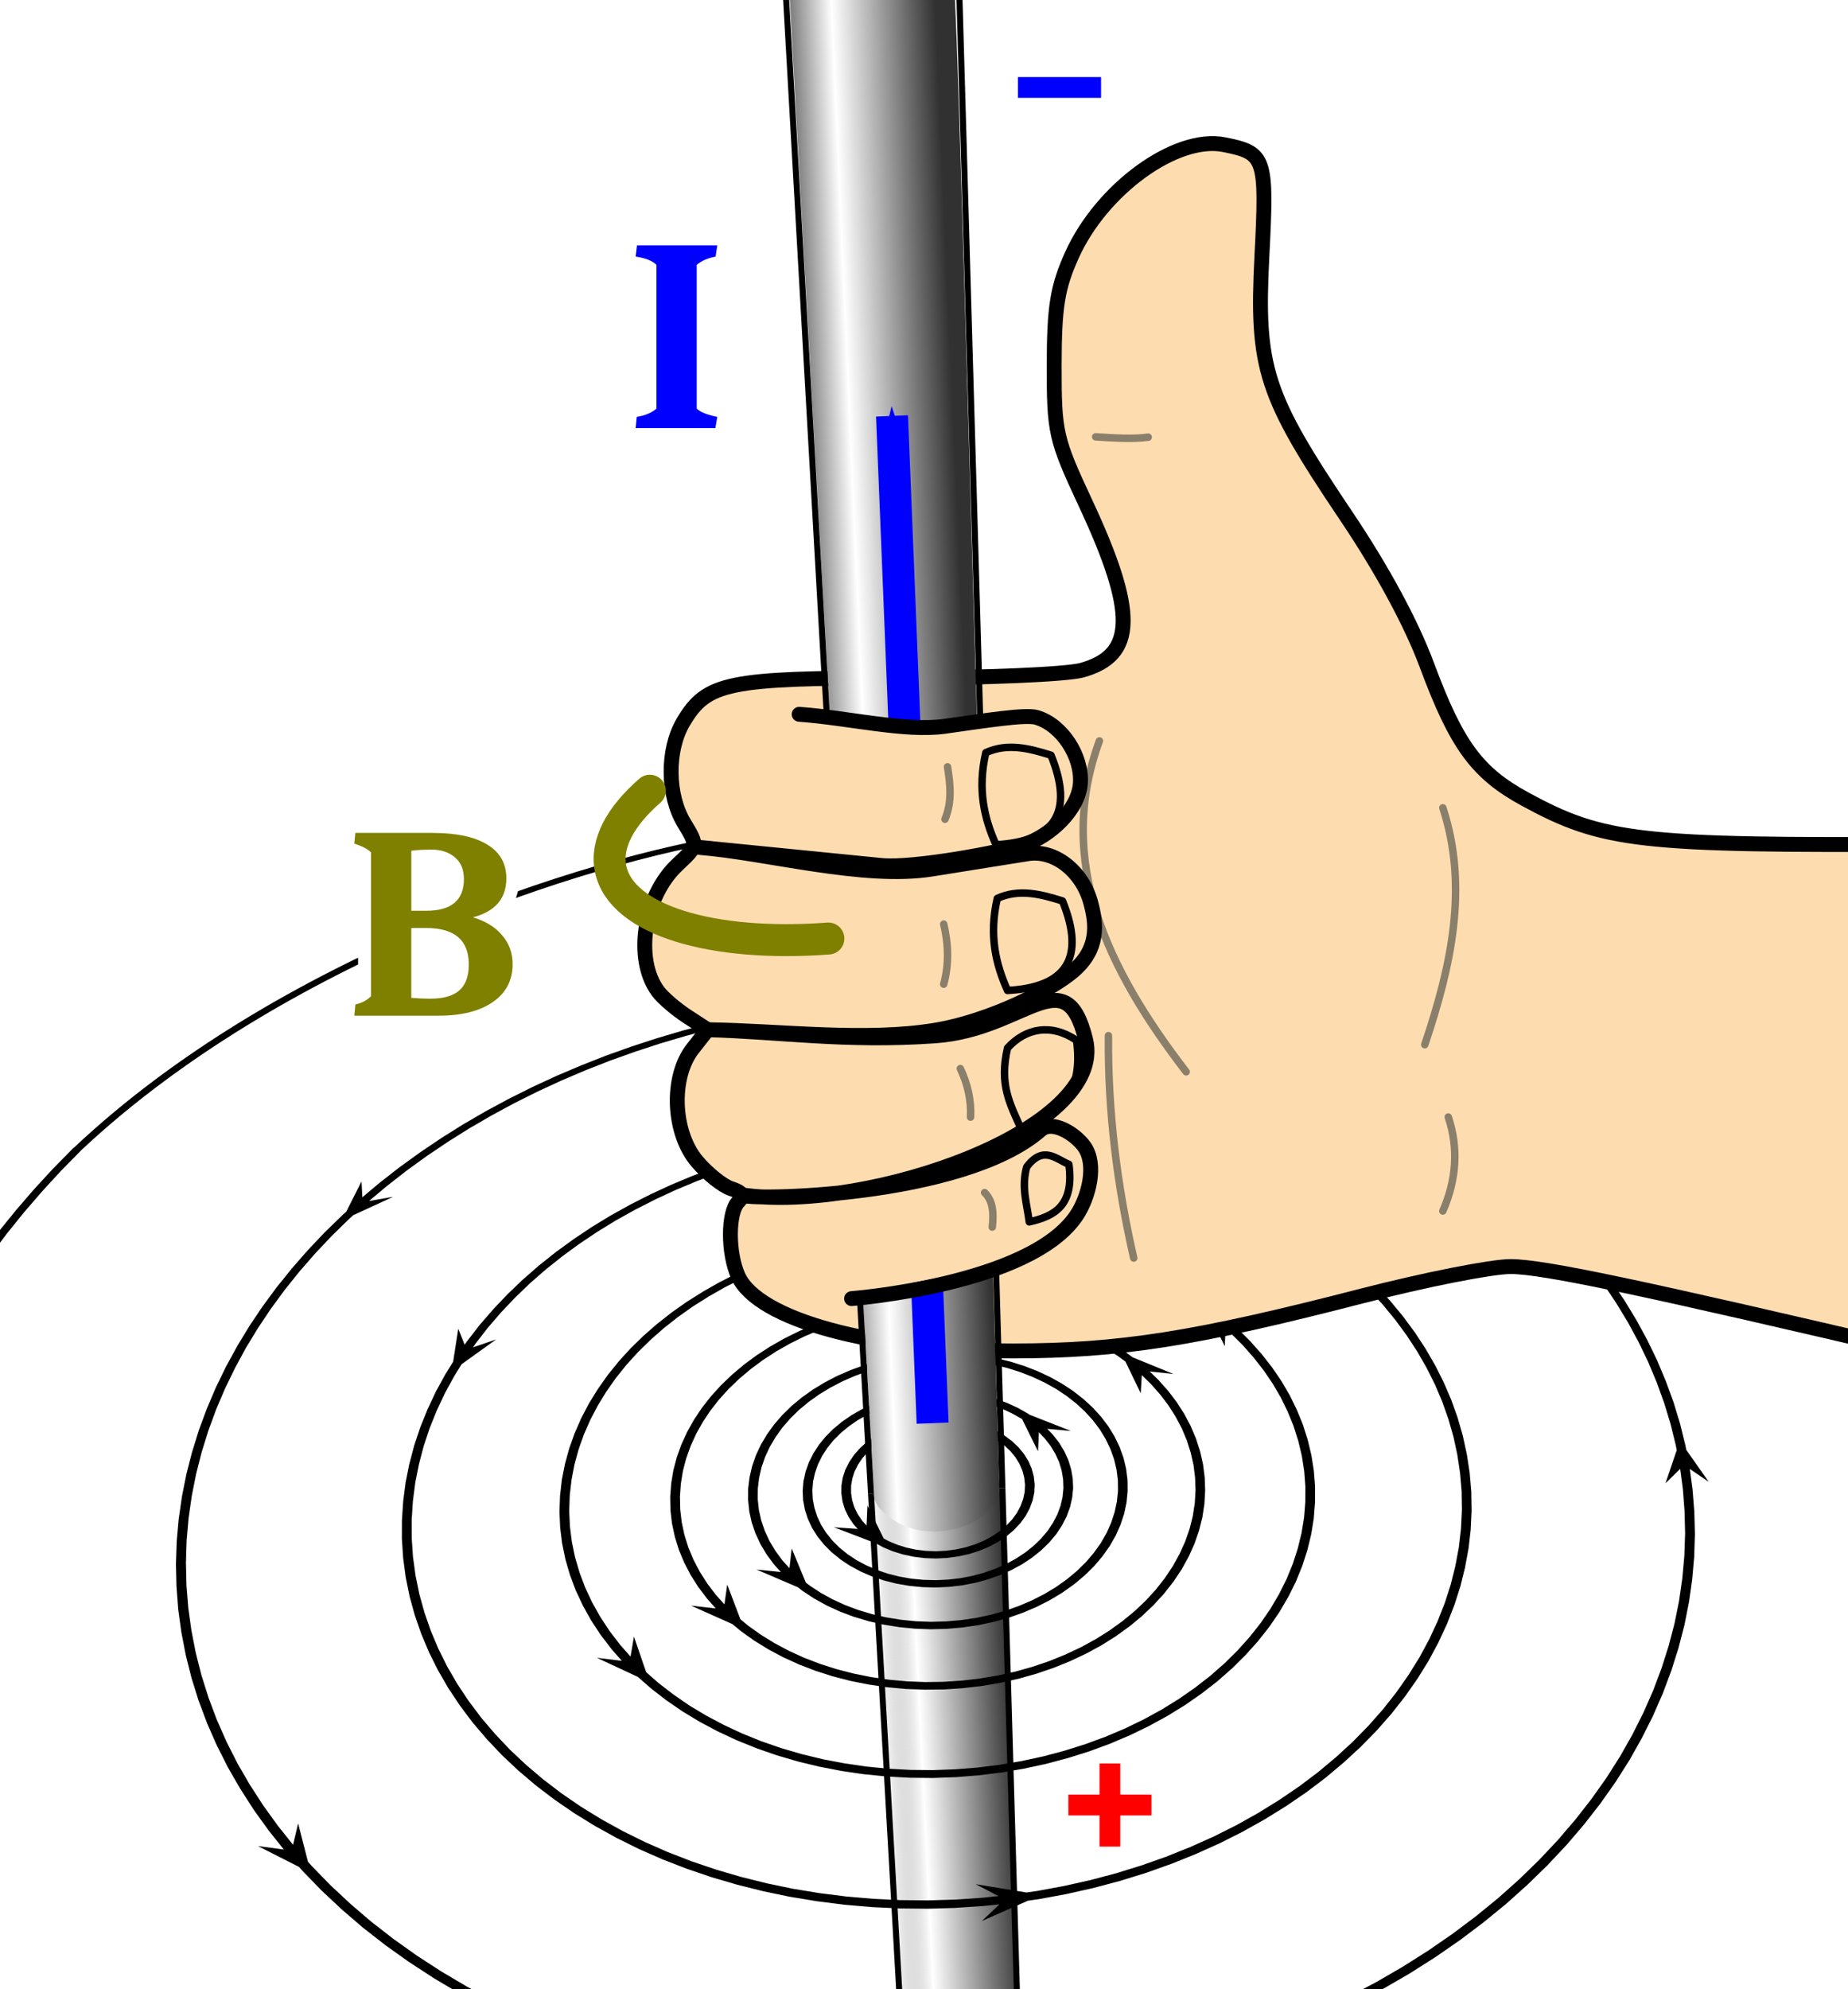 <?xml version="1.0" encoding="UTF-8" standalone="no"?>
<svg
   xmlns:dc="http://purl.org/dc/elements/1.1/"
   xmlns:cc="http://creativecommons.org/ns#"
   xmlns:rdf="http://www.w3.org/1999/02/22-rdf-syntax-ns#"
   xmlns:svg="http://www.w3.org/2000/svg"
   xmlns="http://www.w3.org/2000/svg"
   xmlns:xlink="http://www.w3.org/1999/xlink"
   xmlns:sodipodi="http://sodipodi.sourceforge.net/DTD/sodipodi-0.dtd"
   xmlns:inkscape="http://www.inkscape.org/namespaces/inkscape"
   width="153.087mm"
   height="164.726mm"
   version="1.1"
   viewBox="0 0 153.087 164.726"
   id="svg139"
   sodipodi:docname="long-wire-right-hand-rule2.svg"
   inkscape:version="0.92.3 (2405546, 2018-03-11)">
  <sodipodi:namedview
     pagecolor="#ffffff"
     bordercolor="#666666"
     borderopacity="1"
     objecttolerance="10"
     gridtolerance="10"
     guidetolerance="10"
     inkscape:pageopacity="0"
     inkscape:pageshadow="2"
     inkscape:window-width="1858"
     inkscape:window-height="1057"
     id="namedview141"
     showgrid="false"
     inkscape:zoom="0.96293386"
     inkscape:cx="180.08019"
     inkscape:cy="272.22825"
     inkscape:window-x="54"
     inkscape:window-y="-8"
     inkscape:window-maximized="1"
     inkscape:current-layer="svg139"
     fit-margin-top="0"
     fit-margin-left="0"
     fit-margin-right="0"
     fit-margin-bottom="0" />
  <defs
     id="defs43">
    <marker
       id="d"
       overflow="visible"
       orient="auto"
       style="overflow:visible">
      <path
         transform="matrix(-0.2,0,0,-0.2,-1.2,0)"
         d="M 0,0 5,-5 -12.5,0 5,5 Z"
         id="path2"
         inkscape:connector-curvature="0"
         style="fill:#800080;fill-rule:evenodd;stroke:#800080;stroke-width:1pt" />
    </marker>
    <marker
       id="e"
       overflow="visible"
       orient="auto"
       style="overflow:visible">
      <path
         transform="matrix(-0.2,0,0,-0.2,-1.2,0)"
         d="M 0,0 5,-5 -12.5,0 5,5 Z"
         id="path5"
         inkscape:connector-curvature="0"
         style="fill:#0000ff;fill-rule:evenodd;stroke:#0000ff;stroke-width:1pt" />
    </marker>
    <marker
       id="f"
       overflow="visible"
       orient="auto"
       style="overflow:visible">
      <path
         transform="matrix(-0.2,0,0,-0.2,-1.2,0)"
         d="M 0,0 5,-5 -12.5,0 5,5 Z"
         id="path8"
         inkscape:connector-curvature="0"
         style="fill:#808000;fill-rule:evenodd;stroke:#808000;stroke-width:1pt" />
    </marker>
    <linearGradient
       id="i"
       x1="132.56"
       x2="195.46"
       y1="859.67"
       y2="846.06"
       gradientTransform="translate(133.03,-16.992)"
       gradientUnits="userSpaceOnUse"
       xlink:href="#a" />
    <linearGradient
       id="a">
      <stop
         stop-color="#7a7a7a"
         offset="0"
         id="stop12" />
      <stop
         stop-color="#fff"
         offset=".292"
         id="stop14" />
      <stop
         stop-color="#313131"
         offset="1"
         id="stop16" />
    </linearGradient>
    <linearGradient
       id="h"
       x1="126.53"
       x2="137.23"
       y1="195.73"
       y2="195.2"
       gradientTransform="matrix(3.78,0,0,3.78,-26.969,-16.992)"
       gradientUnits="userSpaceOnUse">
      <stop
         stop-color="#7a7a7a"
         stop-opacity="0"
         offset="0"
         id="stop19" />
      <stop
         stop-color="#fff"
         offset=".292"
         id="stop21" />
      <stop
         stop-color="#313131"
         offset="1"
         id="stop23" />
    </linearGradient>
    <linearGradient
       id="b"
       x1="33.251"
       x2="51.801"
       y1="123.31"
       y2="119.34"
       gradientUnits="userSpaceOnUse"
       xlink:href="#a" />
    <radialGradient
       id="c"
       cx="4.5"
       cy="6"
       r="22.5"
       gradientTransform="matrix(0.265,0,0,0.265,-119.67,-46.402)"
       gradientUnits="userSpaceOnUse">
      <stop
         stop-color="#fff"
         stop-opacity=".7"
         offset="0"
         id="stop27" />
      <stop
         stop-color="#fff"
         stop-opacity=".5"
         offset=".1"
         id="stop29" />
      <stop
         stop-color="#fff"
         stop-opacity="0"
         offset=".6"
         id="stop31" />
      <stop
         stop-opacity="0"
         offset=".6"
         id="stop33" />
      <stop
         stop-opacity=".05"
         offset=".75"
         id="stop35" />
      <stop
         stop-opacity=".15"
         offset=".85"
         id="stop37" />
      <stop
         stop-opacity=".5"
         offset="1"
         id="stop39" />
    </radialGradient>
    <linearGradient
       id="g"
       x1="78.271"
       x2="90.383"
       y1="93.364"
       y2="92.832"
       gradientTransform="translate(21.167)"
       gradientUnits="userSpaceOnUse"
       xlink:href="#a" />
    <marker
       inkscape:stockid="Arrow1Send"
       orient="auto"
       refY="0"
       refX="0"
       id="marker1615"
       style="overflow:visible"
       inkscape:isstock="true">
      <path
         inkscape:connector-curvature="0"
         id="path1613"
         d="M 0,0 5,-5 -12.5,0 5,5 Z"
         style="fill:#0000ff;fill-opacity:1;fill-rule:evenodd;stroke:#0000ff;stroke-width:1pt;stroke-opacity:1"
         transform="matrix(-0.2,0,0,-0.2,-1.2,0)" />
    </marker>
    <marker
       inkscape:stockid="Arrow1Sstart"
       orient="auto"
       refY="0"
       refX="0"
       id="marker7183"
       style="overflow:visible"
       inkscape:isstock="true">
      <path
         id="path7181"
         d="M 0,0 5,-5 -12.5,0 5,5 Z"
         style="fill:#808000;fill-opacity:1;fill-rule:evenodd;stroke:#808000;stroke-width:1pt;stroke-opacity:1"
         transform="matrix(0.2,0,0,0.2,1.2,0)"
         inkscape:connector-curvature="0" />
    </marker>
  </defs>
  <g
     transform="matrix(0.765,0,0,0.898,21.489,-44.139)"
     id="g47"
     style="fill:#ffffff;stroke:none">
    <rect
       x="-28.074"
       y="49.145"
       width="200"
       height="183.41"
       id="rect45"
       style="fill:#ffffff;stroke:none" />
  </g>
  <g
     transform="translate(-31.433,-32.297)"
     id="g57">
    <path
       transform="matrix(0.265,0,0,0.265,-14.031,4.496)"
       d="m 485.67,570.8 -41.131,1.879 16.271,286.35 0.568,1.617 -0.006,0.682 c -0.01,1.058 4.628,67.965 8.939,143.79 4.311,75.828 7.84,138.15 7.84,138.49 0,0.42 1.13,0.521 3.5,0.315 1.925,-0.168 7.015,-0.561 11.312,-0.875 4.297,-0.314 7.853,-0.626 7.904,-0.691 0.083,-0.107 -7.174,-283.18 -7.277,-283.76 -4e-4,-0.002 -0.011,0.007 -0.012,0.006 l 0.346,-1.377 z"
       id="path49"
       inkscape:connector-curvature="0"
       style="fill:url(#h)" />
    <path
       d="m 114.47,155.52 4.369,151.57 -6.641,0.453 -8.61,-151.53"
       id="path55"
       inkscape:connector-curvature="0"
       style="fill:none;stroke:#000000;stroke-width:0.5" />
  </g>
  <g
     id="g61"
     style="opacity:1"
     transform="translate(-45.464,39.247)">
    <path
       transform="scale(0.265)"
       d="m 514.25,105.72 -12.668,1.982 -3.098,-0.203 c -0.015,-0.002 -0.027,-0.003 -0.041,-0.004 l -9.531,-0.418 c -0.011,-10e-4 -0.026,-0.003 -0.039,-0.004 l -9.559,-0.223 c -0.015,1.5e-4 -0.029,-5.2e-4 -0.047,0 l -9.557,-0.031 c -0.015,-3.2e-4 -0.034,-0.002 -0.049,-0.002 l -9.574,0.186 c -0.011,9.3e-4 -0.024,0.003 -0.035,0.004 l -9.57,0.377 c -0.011,2.1e-4 -0.022,-3.9e-4 -0.033,0 l -9.568,0.584 c -0.011,-10e-4 -0.026,-0.003 -0.039,-0.004 l -9.549,0.785 c -0.015,0.002 -0.028,0.004 -0.043,0.006 l -9.535,0.973 c -0.015,0.002 -0.026,0.004 -0.041,0.006 l -9.5,1.176 c -0.015,0.002 -0.03,0.002 -0.043,0.004 l -9.473,1.381 c -0.074,0.01 -0.143,0.029 -0.213,0.047 l -0.004,-0.023 c -49.019,7.427 -144.67,38.827 -207.66,98.141 -0.124,0.072 -0.238,0.152 -0.33,0.246 l -6.152,6.256 c -0.013,0.011 -0.025,0.021 -0.037,0.031 l -5.924,6.418 c -0.006,0.009 -0.011,0.017 -0.018,0.025 l -5.693,6.582 c -0.006,0.009 -0.011,0.019 -0.018,0.027 l -5.447,6.721 c -0.008,0.012 -0.015,0.025 -0.021,0.037 l -5.182,6.873 c -0.01,0.009 -0.018,0.02 -0.027,0.029 l -4.904,7.016 c -0.01,0.011 -0.019,0.021 -0.029,0.031 l -4.644,7.152 c -0.008,0.012 -0.016,0.023 -0.023,0.035 l -4.346,7.295 c -0.008,0.013 -0.016,0.024 -0.023,0.037 l -4.057,7.418 c -0.008,0.013 -0.014,0.024 -0.021,0.037 l -3.756,7.533 c -0.009,0.013 -0.017,0.026 -0.025,0.039 l -3.201,7.107 -3.297,-4.457 0.926,10.262 -1.027,2.547 c -0.005,0.011 -0.011,0.022 -0.016,0.033 l -2.803,7.873 c -0.003,0.013 -0.006,0.026 -0.008,0.039 l -2.482,7.969 c -0.003,0.013 -0.006,0.028 -0.008,0.041 l -2.147,8.06 c -8.6e-4,0.01 -0.001,0.019 -0.002,0.029 l -1.777,8.152 c -4.9e-4,0.012 -7e-5,0.025 0,0.037 l -1.42,8.207 c -0.003,0.014 -0.007,0.029 -0.01,0.043 l -1.059,8.279 c -5.1e-4,0.013 -5e-5,0.025 0,0.037 l -0.684,8.344 c -0.002,0.011 -0.004,0.023 -0.006,0.033 l -0.314,8.393 c -4.3e-4,0.013 -1.4e-4,0.026 0,0.039 l 0.076,8.428 c 0.002,0.015 0.005,0.03 0.008,0.045 l 0.406,7.356 h -0.008 c 0.007,0.1 0.018,0.2 0.025,0.301 l 0.043,0.795 c 0.002,0.053 0.021,0.102 0.033,0.152 5.766,73.982 63.111,150.11 148.19,188.58 l 0.006,-0.014 9.926,4.557 c 0.016,0.008 0.034,0.016 0.051,0.023 l 11.105,4.656 c 0.017,0.008 0.034,0.016 0.051,0.019 l 11.393,4.344 c 0.017,0.008 0.034,0.014 0.051,0.018 l 11.641,4.021 c 0.018,0.008 0.035,0.014 0.053,0.021 l 11.889,3.701 c 0.018,0.003 0.038,0.004 0.057,0.008 l 12.1,3.357 c 0.015,0.004 0.029,0.008 0.045,0.016 l 12.324,3.014 c 0.014,0.004 0.03,0.012 0.045,0.016 l 12.5,2.639 c 0.021,0.004 0.043,0.006 0.065,0.014 l 12.656,2.283 c 0.023,0.004 0.044,0.012 0.066,0.016 l 12.793,1.928 c 0.019,0.003 0.039,0.004 0.057,0.008 l 11.988,1.436 -7.91,4.674 17.631,-3.76 4.285,0.389 c 0.023,-2.6e-4 0.043,-9.7e-4 0.065,-0.002 l 13.086,0.812 c 0.023,-8e-5 0.047,-10e-4 0.07,-0.002 l 13.137,0.432 c 0.023,-1.2e-4 0.047,-0.001 0.07,-0.002 l 13.166,0.047 c 0.023,4.9e-4 0.046,2.6e-4 0.068,0 l 13.18,-0.346 c 0.023,-3.1e-4 0.044,-9.7e-4 0.066,-0.002 l 13.148,-0.715 c 0.019,-0.004 0.038,-0.008 0.057,-0.012 l 13.125,-1.094 c 0.023,4.9e-4 0.046,2.7e-4 0.068,0 l 13.059,-1.48 c 0.019,0.002 0.039,0.004 0.059,0.008 l 12.99,-1.85 c 0.015,-10e-4 0.032,-0.003 0.047,-0.004 l 12.879,-2.195 c 0.023,-0.004 0.044,-0.008 0.066,-0.016 l 12.09,-2.443 0.006,0.025 c 104.56,-19.91 188.4,-79.849 229.94,-156.48 l -0.053,-0.029 3.887,-7.832 c 0.008,-0.015 0.01,-0.027 0.018,-0.041 l 3.699,-8.408 c 0.008,-0.011 0.012,-0.022 0.019,-0.037 l 3.299,-8.441 c 0.002,-0.015 0.004,-0.032 0.008,-0.047 l 2.897,-8.463 c -5.3e-4,-0.011 -8.9e-4,-0.026 -0.002,-0.039 l 2.478,-8.488 c 0.004,-0.011 0.008,-0.018 0.012,-0.029 l 2.068,-8.484 c 1.6e-4,-0.011 4.2e-4,-0.026 0,-0.039 l 1.674,-8.482 c 0.003,-0.015 0.004,-0.029 0.008,-0.043 l 1.246,-8.457 c 0.002,-0.014 0.004,-0.029 0.008,-0.043 l 0.861,-8.44 c 1.5e-4,-0.013 4.5e-4,-0.024 0,-0.037 l 0.469,-8.404 c 8.3e-4,-0.012 0.002,-0.023 0.002,-0.035 l 0.076,-7.766 5.51,4.859 -5.699,-11.098 -0.094,-2.682 c 1.5e-4,-0.013 -0.002,-0.025 -0.002,-0.037 l -0.66,-8.236 c -0.003,-0.014 -0.008,-0.029 -0.012,-0.043 l -1.022,-8.158 c -0.003,-0.014 -0.008,-0.027 -0.008,-0.041 l -1.383,-8.074 c 1.5e-4,-0.012 4.2e-4,-0.023 0,-0.035 l -1.756,-7.996 c -5.2e-4,-0.011 -9.3e-4,-0.022 -0.002,-0.033 l -2.09,-7.893 c -0.003,-0.01 -0.004,-0.019 -0.008,-0.029 l -2.428,-7.797 c -0.003,-0.014 -0.008,-0.028 -0.012,-0.041 l -2.748,-7.674 c -0.003,-0.013 -0.008,-0.028 -0.012,-0.041 l -3.07,-7.566 c -0.004,-0.011 -0.012,-0.022 -0.016,-0.033 l -3.371,-7.451 c -0.004,-0.011 -0.008,-0.022 -0.016,-0.033 l -3.697,-7.316 c -0.036,-0.09 -0.09,-0.175 -0.156,-0.256 -0.003,-0.004 -0.003,-0.008 -0.006,-0.012 -11.064,-21.49 -35.675,-48.491 -66.096,-73.043 -30.339,-24.486 -66.897,-46.507 -102.91,-57.977 -0.055,-0.022 -0.106,-0.048 -0.166,-0.065 l -8.803,-2.807 c -0.015,-0.006 -0.03,-0.01 -0.047,-0.016 l -8.916,-2.606 c -0.015,-0.004 -0.027,-0.006 -0.041,-0.01 l -9,-2.414 c -0.015,-0.002 -0.026,-0.005 -0.041,-0.006 l -9.078,-2.221 c -0.015,-0.003 -0.029,-0.006 -0.047,-0.008 l -9.158,-2.018 c -0.011,-0.004 -0.025,-0.01 -0.037,-0.014 l -9.219,-1.818 c -0.015,-0.003 -0.031,-0.005 -0.047,-0.008 l -9.293,-1.629 c -0.015,-8.2e-4 -0.026,-0.001 -0.041,-0.002 l -9.344,-1.422 c -0.015,-0.003 -0.029,-0.005 -0.045,-0.008 l -9.396,-1.219 c -0.015,-0.003 -0.031,-0.005 -0.047,-0.008 l -9.443,-1.022 c -0.015,-0.002 -0.027,-0.003 -0.041,-0.004 l -8.803,-0.764 z m -44.604,2.742 9.537,0.027 9.518,0.225 9.496,0.42 3.107,0.205 11.529,3.734 -4.533,-3.262 8.822,0.766 9.402,1.022 9.379,1.219 9.307,1.416 9.264,1.621 9.18,1.816 9.133,2.016 9.047,2.215 8.969,2.408 8.887,2.598 8.805,2.809 c 0.048,0.017 0.099,0.024 0.148,0.037 l -0.004,0.014 c 35.907,11.322 72.552,33.351 102.92,57.859 30.102,24.295 53.574,51.052 64.514,72.086 0.017,0.103 0.049,0.206 0.111,0.307 l 3.66,7.303 3.344,7.42 3.041,7.537 2.731,7.648 2.397,7.766 2.059,7.85 1.725,7.959 1.367,8.041 0.996,8.127 0.646,8.189 0.09,2.732 -5.227,10.094 5.402,-4.002 -0.094,7.748 -0.488,8.352 -0.869,8.393 -1.262,8.426 -1.672,8.441 -2.072,8.426 -2.477,8.443 -2.885,8.414 -3.305,8.398 -3.699,8.359 -4.131,8.318 c -0.007,0.013 -0.006,0.026 -0.012,0.039 -41.095,75.058 -123.61,134.2 -226.6,153.97 -0.045,0.008 -0.09,0.005 -0.135,0.016 l -12.697,2.559 -12.801,2.178 -12.896,1.824 -12.984,1.467 -13.043,1.078 -13.074,0.721 -13.107,0.344 -13.086,-0.059 -13.061,-0.424 -13.016,-0.785 -4.203,-0.379 -15.422,-7.004 5.846,6.109 -11.99,-1.445 -12.725,-1.9 -12.58,-2.268 -12.43,-2.625 -12.234,-2.996 -12.025,-3.32 -11.824,-3.666 -11.568,-4.002 -11.322,-4.312 -11.055,-4.615 -10.76,-4.939 c -0.004,-0.002 -0.008,-0.002 -0.012,-0.004 -84.456,-38.286 -141.05,-114.2 -146.16,-187 h -0.006 l -0.455,-7.643 -0.082,-8.389 0.287,-8.348 0.66,-8.299 1.037,-8.25 1.402,-8.172 1.744,-8.105 2.121,-8.021 2.445,-7.939 2.785,-7.84 1.02,-2.541 9.105,-9.393 -6.801,3.697 3.197,-7.125 3.74,-7.51 4.029,-7.389 4.309,-7.262 4.621,-7.129 4.883,-6.988 5.141,-6.852 5.41,-6.699 5.654,-6.553 5.887,-6.402 6.148,-6.246 c 0.027,-0.028 0.041,-0.058 0.065,-0.086 62.588,-58.795 157.29,-90.13 205.87,-97.49 l -0.01,-0.068 c 0.137,0.007 0.277,0.004 0.418,-0.018 l 9.449,-1.381 9.475,-1.168 9.504,-0.98 9.51,-0.777 9.537,-0.576 9.527,-0.375 z m 0.127,53.785 -8.537,0.154 c -0.019,-0.002 -0.038,-0.003 -0.057,-0.004 l -8.541,0.379 c -0.019,0.001 -0.039,0.004 -0.059,0.006 l -8.529,0.594 c -0.019,0.001 -0.039,0.004 -0.059,0.006 l -8.504,0.83 c -0.015,1.7e-4 -0.033,-5.7e-4 -0.049,0 l -8.486,1.06 c -0.015,0.002 -0.03,0.004 -0.045,0.006 l -8.432,1.272 c -0.019,0.001 -0.039,0.002 -0.059,0.004 l -8.395,1.502 c -0.019,0.003 -0.035,0.008 -0.053,0.012 l -8.314,1.727 c -0.023,0.004 -0.042,0.009 -0.062,0.014 l -8.246,1.951 c -0.019,0.003 -0.034,0.008 -0.053,0.012 l -8.168,2.162 c -0.019,0.005 -0.04,0.01 -0.06,0.016 l -8.072,2.385 c -0.016,0.005 -0.033,0.01 -0.049,0.016 l -7.982,2.602 c -0.016,0.005 -0.033,0.01 -0.049,0.016 l -7.865,2.809 c -0.019,0.006 -0.04,0.013 -0.059,0.019 l -7.739,3.049 c -0.017,0.005 -0.033,0.01 -0.049,0.016 l -7.613,3.236 c -0.017,0.008 -0.034,0.017 -0.051,0.025 l -7.475,3.447 c -0.015,0.007 -0.029,0.014 -0.043,0.021 l -7.312,3.654 c -0.015,0.007 -0.03,0.014 -0.045,0.021 l -7.16,3.857 c -0.015,0.007 -0.031,0.014 -0.045,0.021 l -6.981,4.061 c -0.018,0.008 -0.035,0.016 -0.053,0.025 l -6.795,4.258 c -0.013,0.009 -0.025,0.02 -0.037,0.029 l -6.607,4.445 c -0.014,0.009 -0.026,0.016 -0.039,0.025 l -6.404,4.629 c -0.013,0.009 -0.026,0.018 -0.039,0.027 l -6.189,4.824 c -0.014,0.012 -0.029,0.023 -0.043,0.035 l -5.441,4.559 -0.252,-4.953 -4.769,9.449 -1.262,1.139 c -0.012,0.011 -0.024,0.022 -0.035,0.033 l -5.481,5.336 c -0.012,0.011 -0.023,0.022 -0.035,0.033 l -5.215,5.512 c -0.012,0.011 -0.024,0.021 -0.035,0.033 l -4.951,5.66 c -0.01,0.014 -0.018,0.027 -0.027,0.041 l -4.688,5.811 c -0.012,0.012 -0.024,0.023 -0.035,0.035 l -4.389,5.971 -0.027,0.029 -4.092,6.098 c -0.008,0.012 -0.013,0.025 -0.019,0.037 l -3.793,6.227 c -0.006,0.014 -0.011,0.029 -0.016,0.043 l -3.477,6.356 c -0.008,0.013 -0.015,0.024 -0.023,0.037 l -3.139,6.463 c -0.011,0.014 -0.021,0.03 -0.031,0.045 l -2.795,6.574 c -0.006,0.015 -0.012,0.03 -0.018,0.045 l -2.481,6.67 c -0.006,0.015 -0.011,0.03 -0.016,0.045 l -2.096,6.76 c -0.009,0.013 -0.015,0.028 -0.023,0.041 l -1.752,6.846 c -0.006,0.015 -0.011,0.03 -0.016,0.045 l -1.377,6.906 c -0.002,0.014 -0.004,0.026 -0.006,0.039 l -1.008,6.981 c -0.006,0.015 -0.012,0.029 -0.018,0.045 l -0.625,7 c -0.001,0.016 -0.002,0.033 -0.002,0.049 l -0.238,7.051 c -5.7e-4,0.016 -3.9e-4,0.033 0,0.049 l 0.162,7.08 c 0.002,0.015 0.005,0.028 0.008,0.043 l 0.539,7.092 c 0.002,0.015 0.005,0.03 0.008,0.045 l 0.971,7.09 c 0.002,0.015 0.005,0.03 0.008,0.045 l 1.367,7.078 c 0.002,0.015 0.005,0.032 0.008,0.047 l 1.781,7.057 c 0.002,0.015 0.004,0.032 0.008,0.047 l 2.184,7.006 c 0.009,0.015 0.018,0.03 0.027,0.047 l 2.603,6.965 c 0.003,0.015 0.006,0.03 0.01,0.045 l 3.029,6.9 c 0.007,0.015 0.014,0.027 0.021,0.041 l 3.43,6.816 c 0.008,0.015 0.016,0.033 0.025,0.049 l 3.869,6.713 c 0.01,0.011 0.019,0.022 0.029,0.037 l 4.248,6.611 c 0.008,0.015 0.016,0.035 0.025,0.051 l 4.689,6.494 c 0.011,0.011 0.02,0.027 0.031,0.039 l 4.637,5.814 -8.088,-1.076 12.855,6.523 1.178,1.328 c 0.012,0.015 0.024,0.032 0.037,0.047 l 5.857,6.043 c 0.016,0.015 0.032,0.026 0.049,0.039 l 6.26,5.852 c 0.01,0.011 0.02,0.026 0.031,0.037 l 6.607,5.668 c 0.016,0.011 0.032,0.026 0.049,0.037 l 6.994,5.453 c 0.014,0.011 0.028,0.022 0.043,0.029 l 7.348,5.242 c 0.017,0.011 0.035,0.018 0.053,0.025 l 7.697,5.008 c 0.014,0.011 0.03,0.024 0.045,0.035 l 8.008,4.74 c 0.019,0.011 0.04,0.022 0.06,0.037 l 8.332,4.486 c 0.02,0.011 0.041,0.024 0.062,0.035 l 8.621,4.211 c 0.019,0.011 0.039,0.02 0.059,0.031 l 8.908,3.947 c 0.018,0.008 0.036,0.02 0.055,0.027 l 9.184,3.633 c 0.019,0.011 0.039,0.018 0.059,0.029 l 9.418,3.342 c 0.021,0.008 0.044,0.016 0.066,0.023 l 9.646,3.029 c 0.022,0.008 0.045,0.016 0.068,0.019 l 9.832,2.703 c 0.026,0.004 0.051,0.012 0.076,0.016 l 10.047,2.381 c 0.019,0.004 0.04,0.008 0.06,0.012 l 10.195,2.051 c 0.026,0.004 0.051,0.012 0.076,0.016 l 10.348,1.703 c 0.023,0.003 0.047,0.004 0.07,0.008 l 10.451,1.365 c 0.023,0.003 0.047,0.004 0.07,0.008 l 10.566,1.002 c 0.023,4.5e-4 0.043,0.002 0.064,0.002 l 10.627,0.666 c 0.026,-0.002 0.049,-0.002 0.074,-0.006 l 10.668,0.305 c 0.019,-2.7e-4 0.042,-0.001 0.062,-0.002 l 10.715,-0.055 c 0.023,4.1e-4 0.041,1.8e-4 0.062,0 l 10.695,-0.414 c 0.023,4.6e-4 0.043,2.3e-4 0.064,0 l 10.67,-0.764 c 0.023,4.2e-4 0.043,1.9e-4 0.065,0 l 10.631,-1.117 c 0.023,-0.002 0.049,-0.004 0.072,-0.008 l 10.547,-1.471 c 0.023,-0.004 0.045,-0.012 0.066,-0.016 l 10.449,-1.807 c 0.026,-0.002 0.05,-0.004 0.074,-0.008 l 10.334,-2.147 c 0.023,-0.004 0.043,-0.008 0.065,-0.016 l 10.188,-2.481 c 0.019,-0.008 0.038,-0.014 0.057,-0.021 l 9.154,-2.562 -3.949,6.297 12.537,-8.994 2.182,-0.693 c 0.023,-0.008 0.044,-0.018 0.066,-0.029 l 9.643,-3.438 c 0.023,-0.004 0.043,-0.008 0.064,-0.016 l 9.389,-3.75 0.057,-0.023 9.166,-4.021 c 0.015,-0.011 0.031,-0.018 0.049,-0.029 l 8.902,-4.299 c 0.023,-0.008 0.042,-0.018 0.062,-0.025 l 8.609,-4.58 c 0.015,-0.011 0.03,-0.02 0.047,-0.031 l 8.328,-4.83 c 0.015,-0.011 0.03,-0.018 0.047,-0.029 l 7.992,-5.074 c 0.015,-0.011 0.03,-0.02 0.047,-0.031 l 7.67,-5.307 c 0.019,-0.011 0.038,-0.022 0.057,-0.037 l 7.328,-5.525 c 0.011,-0.011 0.026,-0.025 0.037,-0.037 l 7.004,-5.719 c 0.015,-0.015 0.03,-0.029 0.047,-0.043 l 6.604,-5.918 0.039,-0.039 6.258,-6.086 c 0.011,-0.015 0.02,-0.03 0.031,-0.045 l 5.865,-6.242 c 0.015,-0.015 0.035,-0.027 0.049,-0.041 l 5.465,-6.402 0.039,-0.037 5.086,-6.533 c 0.011,-0.015 0.026,-0.033 0.037,-0.049 l 4.678,-6.637 c 0.011,-0.015 0.026,-0.033 0.037,-0.049 l 4.291,-6.76 c 0.008,-0.015 0.018,-0.03 0.025,-0.043 l 3.853,-6.852 c 0.008,-0.011 0.014,-0.022 0.018,-0.033 l 3.481,-6.924 c 0.004,-0.015 0.008,-0.029 0.008,-0.043 l 3.059,-6.975 c 0.008,-0.015 0.012,-0.033 0.019,-0.049 l 2.633,-7.029 c 0.008,-0.015 0.016,-0.031 0.019,-0.047 l 2.234,-7.062 c 0.004,-0.014 0.008,-0.029 0.016,-0.043 l 1.83,-7.08 c 0.008,-0.016 0.012,-0.033 0.019,-0.049 l 1.402,-7.098 c 0.008,-0.015 0.016,-0.03 0.019,-0.045 l 1.002,-7.08 c 10e-4,-0.016 0.004,-0.031 0.004,-0.047 l 0.627,-7.072 c 6.4e-4,-0.016 3e-4,-0.033 0,-0.049 l 0.225,-7.041 c 10e-4,-0.015 0.002,-0.032 0.002,-0.047 l -0.186,-6.996 c -0.002,-0.014 -0.004,-0.029 -0.008,-0.043 l -0.549,-6.951 c -0.001,-0.017 -0.004,-0.036 -0.008,-0.053 l -0.846,-6.301 5.916,4.027 -7.023,-9.992 -0.285,-1.48 c -0.002,-0.014 -0.004,-0.027 -0.008,-0.041 l -1.666,-6.734 c -0.004,-0.016 -0.008,-0.033 -0.016,-0.049 l -2.019,-6.637 c -0.004,-0.015 -0.008,-0.03 -0.016,-0.045 l -2.397,-6.545 c -0.004,-0.011 -0.008,-0.024 -0.012,-0.035 l -2.709,-6.436 c -0.008,-0.017 -0.016,-0.034 -0.023,-0.051 l -3.051,-6.297 c -0.008,-0.014 -0.014,-0.028 -0.021,-0.041 l -3.375,-6.205 c -0.008,-0.013 -0.016,-0.024 -0.023,-0.037 l -3.682,-6.051 c -0.008,-0.013 -0.016,-0.025 -0.023,-0.037 l -4.002,-5.918 c -0.008,-0.014 -0.018,-0.029 -0.025,-0.043 l -4.297,-5.762 c -0.008,-0.012 -0.018,-0.023 -0.029,-0.035 l -4.564,-5.609 c -0.011,-0.014 -0.024,-0.028 -0.035,-0.041 l -4.861,-5.455 -0.033,-0.039 -5.115,-5.279 c -0.011,-0.01 -0.024,-0.02 -0.035,-0.029 l -5.371,-5.125 c -0.015,-0.012 -0.027,-0.024 -0.043,-0.035 l -5.615,-4.938 c -0.015,-0.012 -0.025,-0.022 -0.041,-0.033 l -5.859,-4.758 c -0.011,-0.01 -0.022,-0.019 -0.037,-0.029 l -6.094,-4.574 c -0.011,-0.009 -0.022,-0.018 -0.033,-0.027 l -6.324,-4.387 c -0.011,-0.009 -0.022,-0.018 -0.033,-0.027 l -6.502,-4.188 c -0.015,-0.01 -0.035,-0.02 -0.051,-0.029 l -6.711,-4 c -0.015,-0.008 -0.025,-0.016 -0.041,-0.023 l -6.9,-3.791 c -0.015,-0.008 -0.026,-0.016 -0.041,-0.023 l -7.062,-3.594 c -0.015,-0.006 -0.029,-0.013 -0.047,-0.019 l -7.246,-3.393 c -0.015,-0.006 -0.03,-0.013 -0.047,-0.019 l -7.387,-3.17 c -0.015,-0.006 -0.03,-0.011 -0.047,-0.018 l -7.561,-2.967 c -0.015,-0.006 -0.03,-0.013 -0.047,-0.019 l -7.654,-2.75 c -0.019,-0.007 -0.042,-0.013 -0.062,-0.019 l -7.809,-2.531 c -0.015,-0.004 -0.025,-0.008 -0.041,-0.012 l -7.912,-2.324 c -0.019,-0.005 -0.038,-0.009 -0.055,-0.014 l -8.021,-2.098 c -0.019,-0.005 -0.038,-0.01 -0.057,-0.014 l -8.125,-1.875 c -0.015,-0.003 -0.029,-0.007 -0.047,-0.01 l -7.49,-1.512 6.273,-2.061 -13.516,0.793 -1.809,-0.312 c -0.019,-0.002 -0.037,-0.003 -0.055,-0.004 l -8.357,-1.221 c -0.019,-0.001 -0.039,-0.003 -0.059,-0.004 l -8.389,-0.984 c -0.019,-0.002 -0.038,-0.005 -0.057,-0.006 l -8.453,-0.756 c -0.019,-0.002 -0.038,-0.003 -0.057,-0.004 l -8.494,-0.523 c -0.019,-0.002 -0.038,-0.005 -0.057,-0.006 l -8.508,-0.311 c -0.019,0.001 -0.037,0.004 -0.057,0.006 l -8.533,-0.082 c -0.023,-4.3e-4 -0.043,-2.3e-4 -0.065,0 z m -0.021,1.785 8.492,0.086 8.461,0.305 8.455,0.525 8.416,0.75 8.346,0.984 8.32,1.203 1.742,0.301 11.016,5.273 -3.918,-4.031 7.553,1.525 8.084,1.871 7.969,2.086 7.877,2.314 7.768,2.518 7.617,2.744 7.512,2.951 7.342,3.158 7.203,3.375 7.023,3.578 6.854,3.772 6.664,3.978 6.471,4.168 6.268,4.371 6.051,4.549 5.814,4.732 5.58,4.918 5.35,5.094 5.072,5.26 4.83,5.432 4.523,5.576 4.268,5.738 3.957,5.885 3.654,6.016 3.346,6.168 3.022,6.264 2.68,6.398 2.361,6.51 2.002,6.598 1.641,6.691 0.271,1.426 -3.51,10.34 4.592,-4.486 0.836,6.33 0.529,6.912 0.174,6.949 -0.244,6.996 -0.633,7.027 -1.014,7.029 -1.414,7.043 -1.844,7.027 -2.231,7.019 -2.627,6.975 -3.051,6.918 -3.451,6.867 -3.844,6.791 -4.271,6.709 -4.668,6.588 -5.064,6.479 -5.441,6.346 -5.828,6.191 -6.215,6.045 -6.568,5.867 -6.951,5.672 -7.287,5.477 -7.615,5.256 -7.932,5.027 -8.27,4.793 -8.545,4.531 -8.828,4.256 -9.096,3.996 -9.318,3.701 -9.568,3.414 -2.027,0.641 -16.809,-0.002 8.352,2.658 -9.219,2.574 -10.111,2.471 -10.246,2.119 -10.377,1.791 -10.461,1.461 -10.549,1.098 -10.572,0.762 -10.605,0.406 -10.615,0.053 -10.582,-0.297 -10.551,-0.652 -10.471,-0.998 -10.373,-1.348 -10.273,-1.684 -10.111,-2.025 -9.982,-2.365 -9.752,-2.674 -9.574,-3.006 -9.359,-3.311 -9.102,-3.609 -8.846,-3.908 -8.568,-4.182 -8.279,-4.457 -7.949,-4.701 -7.643,-4.955 -7.297,-5.188 -6.945,-5.398 -6.574,-5.631 -6.211,-5.799 -5.834,-5.994 -1.168,-1.314 -3.07,-11.977 -1.588,6.676 h -0.002 l -4.662,-5.834 -4.658,-6.441 -4.236,-6.559 -3.852,-6.658 -3.42,-6.766 -3.016,-6.844 -2.598,-6.914 -2.189,-6.953 -1.781,-7.008 -1.365,-7.019 -0.979,-7.049 -0.566,-7.035 -0.164,-7.031 0.217,-7.008 0.609,-6.949 0.994,-6.932 1.355,-6.863 1.736,-6.803 2.082,-6.717 2.438,-6.631 2.779,-6.539 3.117,-6.418 3.432,-6.324 3.758,-6.182 4.053,-6.062 4.356,-5.928 4.643,-5.785 4.92,-5.635 5.172,-5.475 5.451,-5.312 1.197,-1.082 12.449,-5.732 -7.514,1.301 5.467,-4.594 6.15,-4.805 6.354,-4.604 6.57,-4.426 6.746,-4.234 6.938,-4.035 7.123,-3.846 7.268,-3.631 7.428,-3.43 7.57,-3.228 7.699,-3.023 7.83,-2.793 7.938,-2.598 8.023,-2.373 8.123,-2.152 8.213,-1.941 8.275,-1.715 8.348,-1.504 8.389,-1.264 8.436,-1.049 8.455,-0.826 8.48,-0.594 8.508,-0.371 z m -2.33,40.168 -7.389,0.184 c -0.019,10e-4 -0.038,0.002 -0.057,0.004 l -7.402,0.42 c -0.026,9.7e-4 -0.051,0.002 -0.076,0.004 l -7.354,0.672 c -0.023,0.003 -0.047,0.004 -0.07,0.008 l -7.348,0.898 c -0.023,0.003 -0.047,0.004 -0.07,0.008 l -7.281,1.152 c -0.019,0.001 -0.04,0.002 -0.06,0.004 l -7.232,1.381 c -0.019,0.004 -0.042,0.007 -0.062,0.012 l -7.148,1.609 c -0.023,0.006 -0.049,0.011 -0.072,0.018 l -7.062,1.842 c -0.023,0.006 -0.049,0.012 -0.072,0.019 l -6.959,2.084 c -0.023,0.005 -0.042,0.01 -0.062,0.016 l -6.84,2.311 c -0.023,0.005 -0.043,0.01 -0.064,0.016 l -6.725,2.523 c -0.023,0.008 -0.045,0.017 -0.066,0.025 l -6.57,2.744 c -0.019,0.01 -0.041,0.019 -0.06,0.029 l -6.422,2.971 c -0.021,0.01 -0.042,0.02 -0.062,0.031 l -6.252,3.174 c -0.018,0.009 -0.035,0.018 -0.053,0.027 l -6.09,3.387 c -0.018,0.009 -0.035,0.018 -0.053,0.027 l -5.879,3.586 c -0.015,0.011 -0.03,0.022 -0.045,0.033 l -5.678,3.793 c -0.014,0.013 -0.029,0.026 -0.043,0.039 l -5.457,3.965 c -0.015,0.013 -0.031,0.026 -0.045,0.039 l -5.225,4.154 c -0.015,0.013 -0.029,0.024 -0.043,0.037 l -4.975,4.342 c -0.015,0.013 -0.029,0.027 -0.043,0.041 l -4.711,4.51 c -0.014,0.013 -0.028,0.028 -0.041,0.041 l -4.438,4.668 c -0.013,0.015 -0.025,0.031 -0.037,0.047 l -4.172,4.816 c -0.013,0.015 -0.025,0.031 -0.037,0.047 l -3.863,4.982 c -0.013,0.016 -0.025,0.031 -0.037,0.047 l -0.807,1.158 -1.992,-4.988 -1.605,10.299 -2.422,3.914 c -0.01,0.014 -0.02,0.027 -0.029,0.041 l -2.936,5.356 c -0.01,0.02 -0.019,0.04 -0.027,0.06 l -2.564,5.453 c -0.008,0.016 -0.016,0.032 -0.023,0.049 l -2.248,5.555 c -0.006,0.018 -0.012,0.038 -0.018,0.057 l -1.889,5.637 c -0.007,0.018 -0.012,0.036 -0.018,0.055 l -1.504,5.715 c -0.009,0.017 -0.016,0.034 -0.023,0.051 l -1.152,5.768 c -0.005,0.021 -0.009,0.041 -0.012,0.062 l -0.75,5.822 c -0.002,0.019 -0.003,0.039 -0.004,0.059 l -0.387,5.856 c -0.003,0.018 -0.006,0.035 -0.008,0.053 l -0.01,5.877 c 0.002,0.018 0.003,0.035 0.006,0.053 l 0.395,5.891 c 0.002,0.018 0.006,0.036 0.01,0.055 l 0.779,5.869 c 0.002,0.018 0.005,0.035 0.008,0.053 l 1.188,5.859 c 0.002,0.018 0.005,0.037 0.008,0.055 l 1.598,5.814 c 0.005,0.017 0.011,0.035 0.018,0.053 l 1.99,5.762 c 0.006,0.02 0.015,0.04 0.023,0.059 l 2.398,5.705 c 0.005,0.018 0.011,0.035 0.018,0.053 l 2.797,5.615 c 0.009,0.016 0.018,0.033 0.027,0.049 l 3.186,5.519 c 0.008,0.015 0.016,0.031 0.025,0.047 l 3.594,5.398 c 0.008,0.015 0.018,0.031 0.027,0.047 l 3.961,5.287 c 0.014,0.019 0.029,0.033 0.045,0.049 l 4.365,5.133 c 0.012,0.015 0.024,0.026 0.037,0.041 l 0.006,0.006 4.709,4.981 c 0.014,0.015 0.03,0.034 0.045,0.049 l 5.098,4.797 c 0.015,0.011 0.033,0.022 0.049,0.033 l 5.422,4.615 c 0.016,0.011 0.032,0.024 0.049,0.035 l 5.781,4.402 c 0.016,0.011 0.032,0.026 0.049,0.037 l 6.103,4.193 c 0.021,0.011 0.042,0.027 0.065,0.039 l 6.42,3.963 c 0.019,0.011 0.04,0.02 0.06,0.031 l 6.707,3.711 c 0.02,0.011 0.04,0.022 0.06,0.033 l 6.986,3.463 c 0.022,0.008 0.045,0.02 0.068,0.027 l 7.258,3.189 c 0.023,0.008 0.045,0.018 0.068,0.025 l 7.494,2.908 c 0.023,0.008 0.041,0.016 0.062,0.019 l 7.725,2.627 c 0.023,0.011 0.046,0.02 0.07,0.027 l 7.918,2.316 c 0.026,0.004 0.049,0.01 0.074,0.014 l 8.1,2.031 c 0.026,0.004 0.051,0.012 0.076,0.016 l 8.238,1.723 c 0.026,0.003 0.058,0.008 0.086,0.008 l 8.375,1.385 c 0.026,0.003 0.058,0.008 0.086,0.008 l 8.477,1.074 c 0.026,0.004 0.058,0.008 0.086,0.012 l 8.574,0.738 c 0.023,0.003 0.047,0.008 0.07,0.008 l 8.631,0.404 c 0.026,0.002 0.052,0.003 0.078,0.004 l 8.672,0.086 c 0.026,5.7e-4 0.052,3.8e-4 0.078,0 l 8.66,-0.25 c 0.026,-0.004 0.054,-0.008 0.08,-0.016 l 8.658,-0.584 c 0.023,-0.002 0.049,-0.004 0.072,-0.008 l 4.875,-0.512 -5.512,5.219 14.371,-6.342 3.504,-0.508 c 0.026,-0.004 0.052,-0.006 0.078,-0.01 l 8.443,-1.561 c 0.026,-0.008 0.05,-0.012 0.074,-0.019 l 8.322,-1.865 c 0.026,-0.008 0.05,-0.012 0.074,-0.019 l 8.19,-2.176 c 0.026,-0.008 0.048,-0.012 0.072,-0.019 l 8.027,-2.478 c 0.026,-0.008 0.048,-0.012 0.072,-0.019 l 7.826,-2.785 c 0.023,-0.008 0.049,-0.012 0.072,-0.019 l 7.621,-3.061 c 0.023,-0.008 0.042,-0.014 0.062,-0.025 l 7.41,-3.332 c 0.023,-0.008 0.043,-0.018 0.064,-0.025 l 7.141,-3.594 c 0.019,-0.011 0.038,-0.022 0.055,-0.033 l 6.889,-3.854 c 0.019,-0.011 0.039,-0.024 0.055,-0.035 l 6.588,-4.076 c 0.023,-0.011 0.044,-0.026 0.064,-0.039 l 6.289,-4.297 c 0.019,-0.011 0.034,-0.022 0.053,-0.033 l 5.984,-4.518 c 0.019,-0.015 0.038,-0.029 0.057,-0.047 l 5.625,-4.725 c 0.015,-0.011 0.034,-0.026 0.049,-0.039 l 5.301,-4.887 c 0.015,-0.015 0.027,-0.034 0.039,-0.049 l 4.959,-5.049 c 0.015,-0.019 0.035,-0.035 0.049,-0.055 l 4.572,-5.209 c 0.015,-0.019 0.03,-0.034 0.045,-0.053 l 4.201,-5.346 c 0.011,-0.015 0.024,-0.029 0.035,-0.045 l 3.83,-5.473 c 0.011,-0.013 0.02,-0.025 0.031,-0.039 l 3.447,-5.57 c 0.011,-0.017 0.024,-0.035 0.031,-0.053 l 3.043,-5.664 c 0.008,-0.02 0.014,-0.04 0.021,-0.06 l 2.66,-5.74 c 0.011,-0.017 0.022,-0.033 0.029,-0.051 l 2.25,-5.787 c 0.011,-0.017 0.022,-0.035 0.029,-0.053 l 1.867,-5.838 c 0.008,-0.019 0.016,-0.037 0.023,-0.057 l 1.451,-5.871 c 10e-4,-0.016 10e-4,-0.033 0.002,-0.049 l 1.086,-5.887 c 0.004,-0.017 0.008,-0.035 0.008,-0.053 l 0.676,-5.883 c -10e-4,-0.018 -0.003,-0.037 -0.004,-0.055 l 0.277,-5.867 c -0.001,-0.018 -0.003,-0.037 -0.004,-0.055 l -0.094,-5.838 c -10e-4,-0.018 -0.003,-0.035 -0.004,-0.053 l -0.498,-5.799 c -0.004,-0.015 -0.008,-0.031 -0.012,-0.047 l -0.873,-5.756 c -0.004,-0.016 -0.008,-0.033 -0.016,-0.049 l -1.23,-5.676 c -0.003,-0.019 -0.008,-0.037 -0.012,-0.057 l -1.611,-5.606 c -0.003,-0.015 -0.008,-0.031 -0.012,-0.047 l -1.963,-5.506 c -0.004,-0.017 -0.012,-0.032 -0.019,-0.049 l -2.322,-5.404 c -0.004,-0.017 -0.012,-0.034 -0.016,-0.051 l -2.662,-5.291 c -0.008,-0.015 -0.016,-0.03 -0.027,-0.045 l -2.981,-5.17 c -0.008,-0.015 -0.02,-0.03 -0.027,-0.045 l -3.311,-5.045 c -0.011,-0.017 -0.022,-0.033 -0.033,-0.049 l -3.611,-4.887 c -0.011,-0.017 -0.018,-0.034 -0.029,-0.051 l -3.928,-4.748 c -0.011,-0.014 -0.024,-0.028 -0.035,-0.041 l -4.207,-4.586 c -0.011,-0.012 -0.027,-0.022 -0.041,-0.033 l -4.477,-4.43 c -0.015,-0.014 -0.03,-0.028 -0.047,-0.041 l -4.26,-3.803 7.361,0.84 -12.537,-5.088 -0.365,-0.297 c -0.015,-0.014 -0.031,-0.028 -0.049,-0.041 l -5.262,-3.875 c -0.011,-0.011 -0.026,-0.022 -0.039,-0.033 l -5.475,-3.684 c -0.015,-0.01 -0.031,-0.018 -0.049,-0.027 l -5.689,-3.484 c -0.019,-0.009 -0.037,-0.017 -0.057,-0.025 l -5.898,-3.281 c -0.019,-0.009 -0.037,-0.017 -0.055,-0.025 l -6.098,-3.072 c -0.019,-0.011 -0.04,-0.021 -0.061,-0.031 l -6.269,-2.85 c -0.019,-0.009 -0.038,-0.017 -0.055,-0.025 l -6.432,-2.639 c -0.023,-0.006 -0.043,-0.014 -0.064,-0.019 l -6.586,-2.416 c -0.019,-0.007 -0.04,-0.013 -0.06,-0.019 l -6.721,-2.18 c -0.023,-0.007 -0.043,-0.013 -0.064,-0.019 l -6.865,-1.961 c -0.023,-0.006 -0.046,-0.011 -0.07,-0.016 l -6.971,-1.719 c -0.019,-0.005 -0.038,-0.011 -0.057,-0.016 l -7.061,-1.5 c -0.023,-0.005 -0.045,-0.009 -0.068,-0.014 l -7.168,-1.258 c -0.023,-0.004 -0.041,-0.007 -0.062,-0.01 l -7.232,-1.012 c -0.019,-0.001 -0.041,-0.003 -0.06,-0.004 l -7.295,-0.787 c -0.023,-0.004 -0.043,-0.007 -0.065,-0.01 l -7.334,-0.537 c -0.023,-0.002 -0.048,-0.004 -0.072,-0.006 l -7.381,-0.289 c -0.019,-0.002 -0.039,-0.002 -0.059,-0.004 l -7.385,-0.064 c -0.026,-9.8e-4 -0.055,-9e-5 -0.082,0 z m 0.01,1.9 7.32,0.064 7.328,0.291 7.275,0.537 7.234,0.783 7.176,1.004 7.106,1.244 7.002,1.492 6.92,1.709 6.801,1.947 6.672,2.162 6.535,2.394 6.379,2.621 6.219,2.832 6.043,3.053 5.846,3.254 5.644,3.449 5.416,3.666 5.215,3.84 0.266,0.217 4.871,9.529 0.221,-5.342 4.303,3.842 4.43,4.4 4.172,4.539 3.873,4.715 3.578,4.857 3.269,4.996 2.949,5.127 2.627,5.25 2.285,5.361 1.928,5.461 1.588,5.551 1.207,5.625 0.852,5.697 0.496,5.744 0.08,5.785 -0.283,5.809 -0.676,5.824 -1.084,5.832 -1.449,5.803 -1.867,5.791 -2.252,5.721 -2.647,5.688 -3.025,5.604 -3.426,5.508 -3.793,5.412 -4.174,5.293 -4.547,5.148 -4.9,5.002 -5.266,4.828 -5.588,4.672 -5.924,4.461 -6.231,4.238 -6.529,4.033 -6.801,3.805 -7.064,3.547 -7.338,3.283 -7.529,3.023 -7.76,2.744 -7.934,2.453 -8.105,2.15 -8.242,1.84 -8.35,1.543 -3.322,0.479 -15.881,-2.6 7.125,3.717 -4.898,0.516 -8.549,0.584 -8.576,0.244 -8.574,-0.078 -8.531,-0.408 -8.486,-0.727 -8.395,-1.059 -8.285,-1.365 -8.164,-1.697 -8.018,-1.998 -7.828,-2.291 -7.644,-2.59 -7.412,-2.875 -7.182,-3.154 -6.92,-3.42 -6.643,-3.668 -6.361,-3.906 -6.051,-4.146 -5.717,-4.354 -5.379,-4.555 -5.053,-4.746 -4.664,-4.92 -4.33,-5.072 -3.93,-5.225 -3.564,-5.348 -3.166,-5.453 -2.775,-5.557 -2.379,-5.652 -1.986,-5.707 -1.592,-5.76 -1.189,-5.797 -0.789,-5.809 -0.398,-5.834 -0.008,-5.82 0.375,-5.807 0.744,-5.771 1.139,-5.709 1.484,-5.664 1.855,-5.59 2.221,-5.516 2.543,-5.41 2.897,-5.307 2.336,-3.783 10.797,-7.752 -7.246,2.482 0.836,-1.203 3.824,-4.936 4.121,-4.785 4.396,-4.631 4.658,-4.484 4.928,-4.299 5.178,-4.127 5.394,-3.941 5.623,-3.762 5.816,-3.561 6.027,-3.353 6.203,-3.156 6.371,-2.955 6.512,-2.717 6.674,-2.512 6.793,-2.289 6.9,-2.064 7.002,-1.838 7.109,-1.594 7.164,-1.369 7.229,-1.137 7.283,-0.896 7.305,-0.668 7.344,-0.412 z m 2.016,29.258 -6.342,0.068 c -0.026,7.5e-4 -0.05,0.002 -0.074,0.004 l -6.363,0.32 c -0.026,0.002 -0.056,0.005 -0.084,0.008 l -6.316,0.576 c -0.03,0.002 -0.058,0.006 -0.086,0.01 l -6.291,0.83 c -0.026,0.004 -0.051,0.008 -0.076,0.014 l -6.234,1.066 c -0.03,0.002 -0.057,0.006 -0.086,0.01 l -6.164,1.33 c -0.026,0.006 -0.05,0.012 -0.074,0.019 l -6.057,1.561 c -0.026,0.008 -0.055,0.017 -0.082,0.025 l -5.959,1.793 c -0.026,0.01 -0.051,0.02 -0.076,0.031 l -5.838,2.031 c -0.026,0.01 -0.052,0.02 -0.078,0.031 l -5.678,2.269 c -0.023,0.008 -0.046,0.018 -0.068,0.027 l -5.523,2.494 c -0.026,0.01 -0.052,0.02 -0.078,0.031 l -5.356,2.713 c -0.023,0.012 -0.048,0.024 -0.07,0.037 l -5.141,2.924 c -0.019,0.013 -0.038,0.026 -0.055,0.039 l -4.959,3.121 c -0.023,0.014 -0.045,0.029 -0.066,0.043 l -4.707,3.322 c -0.019,0.015 -0.041,0.033 -0.061,0.049 l -4.473,3.519 c -0.02,0.013 -0.04,0.027 -0.059,0.041 l -4.215,3.693 c -0.017,0.015 -0.033,0.03 -0.049,0.045 l -3.953,3.861 c -0.019,0.018 -0.037,0.036 -0.055,0.055 l -3.648,4.014 c -0.015,0.017 -0.029,0.034 -0.043,0.051 l -3.367,4.174 c -0.017,0.02 -0.032,0.041 -0.047,0.062 l -3.031,4.301 c -0.015,0.019 -0.028,0.039 -0.041,0.059 l -2.731,4.42 c -0.013,0.021 -0.025,0.044 -0.035,0.066 l -2.383,4.537 c -0.009,0.02 -0.018,0.04 -0.025,0.06 l -2.033,4.637 c -0.009,0.02 -0.016,0.038 -0.023,0.059 l -1.693,4.727 c -0.007,0.021 -0.012,0.044 -0.018,0.066 l -1.311,4.785 c -0.007,0.022 -0.011,0.046 -0.016,0.068 l -0.955,4.842 c -0.004,0.021 -0.007,0.041 -0.01,0.062 l -0.549,4.881 c -0.005,0.021 -0.009,0.042 -0.012,0.062 l -0.184,4.916 c -7.8e-4,0.02 -0.003,0.041 -0.002,0.06 l 0.217,4.916 c -7.8e-4,0.02 -7e-4,0.041 0,0.06 l 0.607,4.908 c 0.004,0.02 0.01,0.041 0.016,0.06 l 1,4.879 c 0.003,0.025 0.005,0.048 0.01,0.072 l 1.404,4.824 c 0.003,0.021 0.008,0.04 0.014,0.06 l 1.791,4.779 c 0.009,0.021 0.018,0.043 0.029,0.065 l 2.193,4.684 c 0.008,0.02 0.014,0.039 0.023,0.059 l 2.57,4.606 c 0.011,0.018 0.021,0.036 0.033,0.053 l 2.943,4.486 c 0.014,0.016 0.028,0.032 0.043,0.047 l 3.314,4.356 c 0.013,0.02 0.027,0.041 0.041,0.06 l 3.256,3.691 -7.814,-0.951 12.822,5.967 3.986,3.496 c 0.014,0.015 0.029,0.032 0.045,0.049 l 4.721,3.656 c 0.019,0.015 0.037,0.031 0.057,0.045 l 5.027,3.455 c 0.019,0.019 0.043,0.035 0.064,0.053 l 5.326,3.219 c 0.023,0.011 0.044,0.026 0.066,0.037 l 5.611,2.986 c 0.023,0.011 0.049,0.022 0.074,0.033 l 5.852,2.74 c 0.026,0.011 0.055,0.02 0.084,0.027 l 6.096,2.469 c 0.026,0.011 0.052,0.022 0.078,0.033 l 6.311,2.195 c 0.026,0.011 0.057,0.02 0.086,0.027 l 6.49,1.897 c 0.026,0.008 0.051,0.016 0.078,0.023 l 6.686,1.617 c 0.03,0.008 0.06,0.012 0.09,0.016 l 6.789,1.314 c 0.03,0.004 0.058,0.012 0.088,0.016 l 6.936,1.016 c 0.03,0.002 0.06,0.002 0.09,0.002 l 7,0.701 c 0.03,0.004 0.064,0.008 0.096,0.008 l 7.078,0.375 c 0.026,0.004 0.056,0.008 0.084,0.012 l 7.098,0.072 c 0.03,0.002 0.062,0.002 0.092,0.002 l 7.121,-0.258 c 0.03,10e-4 0.061,0.002 0.092,0.002 l 7.068,-0.568 c 0.03,-0.002 0.062,-0.004 0.094,-0.008 l 7.049,-0.869 c 0.03,-0.004 0.059,-0.012 0.088,-0.016 l 6.949,-1.188 c 0.026,-0.004 0.052,-0.008 0.078,-0.016 l 6.863,-1.482 c 0.03,-0.008 0.064,-0.016 0.096,-0.023 l 6.721,-1.789 c 0.026,-0.008 0.054,-0.016 0.08,-0.023 l 6.566,-2.069 c 0.026,-0.008 0.055,-0.014 0.082,-0.025 l 6.377,-2.338 c 0.026,-0.011 0.056,-0.022 0.082,-0.037 l 6.189,-2.627 c 0.026,-0.011 0.056,-0.022 0.082,-0.037 l 5.934,-2.875 c 0.026,-0.015 0.05,-0.03 0.074,-0.045 l 5.711,-3.115 c 0.026,-0.015 0.049,-0.032 0.072,-0.045 l 5.438,-3.361 c 0.026,-0.015 0.049,-0.03 0.072,-0.043 l 5.143,-3.58 c 0.019,-0.015 0.038,-0.031 0.055,-0.045 l 4.844,-3.769 c 0.023,-0.016 0.042,-0.033 0.062,-0.051 l 4.514,-3.971 c 0.023,-0.016 0.044,-0.034 0.065,-0.051 l 4.158,-4.135 c 0.015,-0.017 0.034,-0.035 0.049,-0.053 l 3.853,-4.287 c 0.015,-0.02 0.027,-0.038 0.041,-0.059 l 3.477,-4.418 c 0.015,-0.021 0.033,-0.043 0.047,-0.065 l 3.113,-4.551 c 0.011,-0.021 0.022,-0.043 0.029,-0.065 l 2.731,-4.662 c 0.011,-0.021 0.022,-0.041 0.033,-0.062 l 2.353,-4.725 c 0.008,-0.023 0.014,-0.049 0.021,-0.072 l 1.959,-4.818 c 0.008,-0.019 0.02,-0.039 0.027,-0.059 l 1.559,-4.852 c 0.008,-0.021 0.01,-0.043 0.014,-0.065 l 1.184,-4.896 c 0.008,-0.021 0.012,-0.043 0.016,-0.065 l 0.791,-4.916 c 8.3e-4,-0.021 9.1e-4,-0.045 0,-0.066 l 0.387,-4.906 c 0.004,-0.023 0.008,-0.045 0.012,-0.068 l 0.002,-4.894 c 7.9e-4,-0.021 9.1e-4,-0.041 0,-0.062 l -0.381,-4.861 c -0.002,-0.02 -0.004,-0.039 -0.008,-0.059 l -0.758,-4.816 c -0.004,-0.021 -0.008,-0.043 -0.016,-0.064 l -1.143,-4.758 c -0.004,-0.021 -0.008,-0.042 -0.016,-0.062 l -1.488,-4.67 c -0.008,-0.023 -0.016,-0.046 -0.023,-0.068 l -1.877,-4.586 c -0.008,-0.02 -0.014,-0.039 -0.025,-0.059 l -2.195,-4.479 c -0.011,-0.017 -0.022,-0.034 -0.033,-0.051 l -2.561,-4.371 c -0.011,-0.018 -0.022,-0.035 -0.033,-0.053 l -2.881,-4.225 c -0.015,-0.018 -0.029,-0.035 -0.045,-0.053 l -3.197,-4.08 c -0.011,-0.016 -0.026,-0.033 -0.039,-0.049 l -3.49,-3.941 c -0.019,-0.016 -0.035,-0.033 -0.055,-0.049 l -3.795,-3.762 c -0.019,-0.016 -0.035,-0.032 -0.055,-0.047 l -1.551,-1.369 7.498,0.803 -12.668,-5.117 -1.727,-1.359 c -0.019,-0.017 -0.039,-0.031 -0.057,-0.047 l -4.602,-3.209 c -0.019,-0.012 -0.037,-0.024 -0.055,-0.035 l -4.811,-3.014 c -0.019,-0.014 -0.041,-0.028 -0.062,-0.041 l -5.029,-2.801 c -0.023,-0.013 -0.045,-0.027 -0.068,-0.039 l -5.25,-2.584 c -0.023,-0.009 -0.048,-0.017 -0.072,-0.025 l -5.414,-2.365 c -0.023,-0.009 -0.047,-0.019 -0.07,-0.027 l -5.594,-2.147 c -0.026,-0.008 -0.053,-0.016 -0.08,-0.023 l -5.748,-1.897 c -0.026,-0.008 -0.051,-0.016 -0.078,-0.023 l -5.887,-1.672 c -0.023,-0.006 -0.05,-0.01 -0.074,-0.016 l -6.006,-1.424 c -0.026,-0.008 -0.052,-0.015 -0.078,-0.021 l -6.1,-1.18 c -0.026,-0.004 -0.054,-0.009 -0.08,-0.012 l -6.188,-0.934 c -0.03,-0.003 -0.06,-0.006 -0.09,-0.008 l -6.248,-0.686 c -0.026,-0.004 -0.054,-0.006 -0.08,-0.01 l -6.318,-0.43 c -0.026,-0.001 -0.053,-0.004 -0.08,-0.004 l -6.342,-0.176 c -0.026,-0.001 -0.056,-0.002 -0.084,-0.002 z m -111.31,134.64 -0.012,-0.006 -0.002,0.004 z m 111.24,-132.66 6.269,0.176 6.244,0.418 6.176,0.686 6.121,0.92 6.027,1.17 5.934,1.402 5.814,1.654 5.684,1.877 5.527,2.125 5.348,2.332 5.189,2.557 4.961,2.769 4.748,2.986 4.535,3.166 1.603,1.268 4.865,9.738 0.256,-5.459 1.562,1.381 3.748,3.715 3.432,3.891 3.162,4.033 2.838,4.172 2.514,4.314 2.156,4.42 1.848,4.531 1.465,4.617 1.117,4.695 0.74,4.762 0.365,4.791 -0.019,4.834 -0.383,4.844 -0.797,4.852 -1.178,4.83 -1.545,4.793 -1.941,4.746 -2.328,4.668 -2.697,4.598 -3.076,4.488 -3.441,4.354 -3.791,4.232 -4.123,4.07 -4.447,3.902 -4.787,3.715 -5.072,3.522 -5.361,3.309 -5.627,3.074 -5.856,2.834 -6.106,2.582 -6.291,2.305 -6.471,2.033 -6.617,1.762 -6.768,1.461 -6.852,1.168 -6.936,0.861 -6.967,0.549 -7.012,0.254 -6.992,-0.068 -6.984,-0.383 -6.894,-0.682 -6.824,-1.004 -6.703,-1.275 -6.588,-1.6 -6.394,-1.867 -6.221,-2.16 -6.012,-2.426 -5.766,-2.695 -5.539,-2.939 -5.258,-3.164 -4.945,-3.414 -4.656,-3.598 -3.805,-3.334 -3.822,-11.121 -1.066,6.252 -3.283,-3.717 -3.277,-4.289 -2.906,-4.42 -2.545,-4.535 -2.168,-4.617 -1.766,-4.709 -1.404,-4.766 -0.994,-4.812 -0.609,-4.84 -0.219,-4.844 0.172,-4.844 0.551,-4.826 0.916,-4.783 1.291,-4.721 1.65,-4.676 2.016,-4.576 2.346,-4.488 2.68,-4.371 2.992,-4.252 3.316,-4.127 3.598,-3.967 3.906,-3.814 4.152,-3.652 4.414,-3.477 4.652,-3.291 4.893,-3.084 5.072,-2.894 5.289,-2.682 5.459,-2.463 5.615,-2.25 5.752,-2.008 5.904,-1.783 5.975,-1.543 6.098,-1.315 6.154,-1.053 6.215,-0.824 6.25,-0.572 6.279,-0.318 z m -0.711,20.803 c -0.03,4.5e-4 -0.062,0.002 -0.094,0.004 l -5.383,0.051 c -0.034,0.002 -0.068,0.004 -0.102,0.008 l -5.379,0.326 c -0.034,0.002 -0.068,0.004 -0.102,0.008 l -5.356,0.564 c -0.034,0.005 -0.069,0.012 -0.104,0.019 l -5.295,0.83 c -0.034,0.005 -0.069,0.013 -0.104,0.019 l -5.223,1.074 c -0.034,0.008 -0.064,0.016 -0.096,0.025 l -5.143,1.326 c -0.03,0.009 -0.062,0.02 -0.092,0.031 l -5.031,1.562 c -0.03,0.01 -0.062,0.02 -0.092,0.031 l -4.877,1.803 c -0.03,0.011 -0.058,0.024 -0.086,0.037 l -4.734,2.035 c -0.026,0.014 -0.054,0.028 -0.08,0.043 l -4.553,2.252 c -0.026,0.014 -0.054,0.028 -0.08,0.043 l -4.338,2.475 c -0.026,0.014 -0.054,0.026 -0.08,0.041 l -4.129,2.684 c -0.026,0.015 -0.05,0.031 -0.074,0.047 l -3.897,2.871 c -0.023,0.017 -0.046,0.036 -0.068,0.055 l -3.633,3.061 c -0.019,0.016 -0.041,0.034 -0.06,0.051 l -3.375,3.231 c -0.023,0.02 -0.043,0.04 -0.062,0.06 l -3.064,3.375 c -0.019,0.021 -0.035,0.043 -0.051,0.065 l -2.777,3.522 c -0.019,0.021 -0.033,0.043 -0.049,0.065 l -2.447,3.662 c -0.015,0.023 -0.03,0.047 -0.041,0.07 l -2.123,3.766 c -0.011,0.021 -0.022,0.043 -0.029,0.065 l -1.77,3.869 c -0.011,0.021 -0.022,0.044 -0.029,0.066 l -1.428,3.945 c -0.008,0.026 -0.016,0.05 -0.019,0.076 l -1.053,4.012 c -0.008,0.026 -0.014,0.052 -0.021,0.078 l -0.666,4.055 c -0.002,0.023 -0.002,0.047 -0.002,0.07 l -0.307,4.084 c -0.002,0.023 -0.004,0.047 -0.004,0.07 l 0.08,4.096 c -1.1e-4,0.026 0.002,0.051 0.004,0.076 l 0.471,4.082 c 0.004,0.025 0.008,0.048 0.016,0.072 l 0.867,4.047 c 0.004,0.025 0.006,0.05 0.014,0.074 l 1.236,3.99 c 0.008,0.025 0.02,0.05 0.031,0.074 l 1.631,3.939 c 0.011,0.021 0.024,0.042 0.035,0.062 l 1.994,3.846 c 0.011,0.023 0.027,0.048 0.041,0.07 l 2.371,3.723 c 0.015,0.025 0.034,0.049 0.055,0.072 l 2.728,3.6 c 0.019,0.022 0.041,0.045 0.062,0.066 l 2.613,2.934 -7.717,-0.867 -0.004,0.002 12.9,5.754 2.594,2.139 c 0.023,0.019 0.043,0.038 0.066,0.057 l 4.047,2.898 c 0.026,0.018 0.052,0.036 0.078,0.053 l 4.356,2.682 c 0.026,0.018 0.05,0.036 0.076,0.053 l 4.611,2.457 c 0.026,0.016 0.058,0.03 0.088,0.045 l 4.846,2.205 c 0.03,0.012 0.059,0.023 0.09,0.033 l 5.066,1.963 c 0.03,0.012 0.061,0.021 0.092,0.031 l 5.266,1.688 c 0.034,0.01 0.068,0.019 0.102,0.027 l 5.439,1.406 c 0.034,0.01 0.068,0.019 0.102,0.027 l 5.568,1.111 c 0.03,0.008 0.064,0.014 0.096,0.021 l 5.678,0.836 c 0.038,0.004 0.074,0.008 0.111,0.012 l 5.764,0.531 0.113,0.012 5.812,0.219 c 0.034,0.003 0.072,0.004 0.107,0.004 l 5.83,-0.074 c 0.034,0.002 0.072,0.004 0.107,0.004 l 5.824,-0.379 c 0.034,-0.004 0.068,-0.012 0.102,-0.016 l 5.793,-0.666 c 0.034,-0.004 0.07,-0.008 0.105,-0.016 l 5.721,-0.969 c 0.03,-0.007 0.063,-0.015 0.094,-0.023 l 5.6,-1.25 c 0.038,-0.006 0.075,-0.014 0.111,-0.021 l 5.49,-1.553 c 0.034,-0.007 0.065,-0.015 0.098,-0.023 l 5.326,-1.814 c 0.034,-0.011 0.066,-0.021 0.098,-0.033 l 5.141,-2.082 c 0.03,-0.014 0.058,-0.029 0.086,-0.045 l 4.939,-2.324 c 0.03,-0.013 0.059,-0.026 0.088,-0.041 l 4.689,-2.566 c 0.026,-0.015 0.055,-0.03 0.082,-0.047 l 4.439,-2.791 c 0.026,-0.018 0.05,-0.035 0.074,-0.055 l 4.16,-3.01 c 0.026,-0.017 0.05,-0.034 0.074,-0.053 l 3.856,-3.188 c 0.023,-0.019 0.046,-0.04 0.068,-0.061 l 3.547,-3.371 c 0.019,-0.022 0.038,-0.045 0.057,-0.068 l 3.225,-3.519 c 0.019,-0.025 0.034,-0.049 0.051,-0.074 l 2.861,-3.656 c 0.019,-0.022 0.038,-0.045 0.057,-0.068 l 2.508,-3.783 c 0.019,-0.025 0.036,-0.048 0.051,-0.074 l 2.133,-3.885 c 0.015,-0.023 0.027,-0.045 0.041,-0.068 l 1.777,-3.963 c 0.011,-0.026 0.018,-0.055 0.025,-0.082 l 1.387,-4.016 c 0.008,-0.025 0.014,-0.051 0.018,-0.076 l 1.029,-4.066 c 0.004,-0.027 0.008,-0.053 0.012,-0.08 l 0.615,-4.082 c 0.004,-0.027 0.012,-0.055 0.012,-0.082 l 0.225,-4.086 c 0.002,-0.025 0.004,-0.051 0.004,-0.076 l -0.141,-4.062 c -0.003,-0.025 -0.008,-0.051 -0.012,-0.076 l -0.512,-4.045 c -0.003,-0.026 -0.006,-0.053 -0.014,-0.078 l -0.91,-3.977 c -0.008,-0.023 -0.01,-0.047 -0.018,-0.07 l -1.268,-3.916 c -0.008,-0.022 -0.018,-0.043 -0.025,-0.065 l -1.619,-3.814 c -0.008,-0.025 -0.02,-0.051 -0.027,-0.076 l -1.978,-3.713 c -0.011,-0.023 -0.024,-0.047 -0.039,-0.07 l -2.307,-3.598 c -0.015,-0.022 -0.028,-0.045 -0.045,-0.066 l -2.629,-3.451 c -0.015,-0.02 -0.033,-0.041 -0.051,-0.06 l -2.941,-3.314 c -0.015,-0.02 -0.033,-0.039 -0.051,-0.059 l -2.754,-2.67 7.438,0.787 -12.748,-5.201 -2.602,-1.908 c -0.023,-0.019 -0.05,-0.039 -0.076,-0.057 l -4.014,-2.576 c -0.026,-0.015 -0.051,-0.031 -0.078,-0.045 l -4.254,-2.373 c -0.026,-0.012 -0.052,-0.022 -0.078,-0.033 l -4.461,-2.166 c -0.03,-0.013 -0.06,-0.024 -0.092,-0.035 l -4.635,-1.922 c -0.026,-0.011 -0.053,-0.023 -0.08,-0.033 l -4.818,-1.697 c -0.03,-0.011 -0.058,-0.02 -0.088,-0.029 l -4.953,-1.463 c -0.03,-0.009 -0.062,-0.016 -0.094,-0.023 l -5.102,-1.205 c -0.03,-0.006 -0.058,-0.012 -0.088,-0.018 l -5.188,-0.963 c -0.03,-0.005 -0.063,-0.008 -0.096,-0.012 l -5.268,-0.719 c -0.034,-0.003 -0.072,-0.006 -0.107,-0.008 l -5.324,-0.457 c -0.034,-0.004 -0.069,-0.008 -0.104,-0.01 z m -0.166,2.043 5.281,0.186 5.232,0.445 5.188,0.699 5.104,0.947 5.002,1.188 4.857,1.438 4.738,1.668 4.557,1.889 4.385,2.127 4.178,2.332 3.939,2.537 2.422,1.783 4.768,9.896 0.34,-5.674 2.799,2.728 2.887,3.258 2.586,3.398 2.252,3.529 1.94,3.658 1.574,3.744 1.236,3.85 0.883,3.898 0.5,3.965 0.137,4.002 -0.24,4.018 -0.619,4.004 -1.002,3.992 -1.371,3.939 -1.758,3.891 -2.102,3.807 -2.477,3.717 -2.805,3.584 -3.168,3.461 -3.473,3.299 -3.801,3.123 -4.076,2.941 -4.348,2.731 -4.604,2.512 -4.846,2.277 -5.027,2.037 -5.227,1.775 -5.389,1.514 -5.488,1.221 -5.611,0.951 -5.666,0.65 -5.705,0.369 -5.717,0.074 -5.703,-0.221 -5.639,-0.52 -5.564,-0.818 -5.467,-1.1 -5.33,-1.373 -5.152,-1.648 -4.984,-1.916 -4.74,-2.16 -4.525,-2.412 -4.258,-2.625 -3.986,-2.846 -2.4,-1.978 -4.127,-10.85 -0.869,6.191 -2.682,-2.994 -2.689,-3.537 -2.328,-3.652 -1.971,-3.766 -1.611,-3.859 -1.228,-3.908 -0.848,-3.981 -0.471,-3.996 -0.082,-4.018 0.285,-4.008 0.648,-3.982 1.023,-3.93 1.395,-3.875 1.732,-3.799 2.076,-3.701 2.389,-3.59 2.723,-3.471 3.006,-3.311 3.312,-3.174 3.568,-3.006 3.814,-2.82 4.055,-2.639 4.266,-2.43 4.461,-2.219 4.646,-1.998 4.803,-1.777 4.932,-1.539 5.059,-1.312 5.123,-1.06 5.225,-0.818 5.26,-0.559 5.297,-0.32 z m -3.939,14.455 -4.572,0.248 c -0.038,0.003 -0.074,0.008 -0.111,0.014 l -4.559,0.486 c -0.043,0.006 -0.086,0.015 -0.129,0.023 l -4.492,0.762 c -0.038,0.007 -0.076,0.015 -0.113,0.023 l -4.428,1.012 c -0.043,0.012 -0.086,0.026 -0.127,0.041 l -4.291,1.27 c -0.038,0.012 -0.073,0.025 -0.109,0.039 l -4.17,1.516 c -0.034,0.011 -0.066,0.024 -0.098,0.037 l -4,1.744 c -0.039,0.015 -0.077,0.033 -0.113,0.051 l -3.803,1.975 c -0.034,0.017 -0.068,0.034 -0.1,0.053 l -3.6,2.188 c -0.026,0.017 -0.054,0.036 -0.08,0.055 l -3.369,2.391 c -0.03,0.021 -0.058,0.043 -0.086,0.066 l -3.117,2.57 c -0.026,0.023 -0.054,0.048 -0.078,0.072 l -2.809,2.756 c -0.023,0.021 -0.041,0.041 -0.06,0.062 l -2.535,2.898 c -0.023,0.028 -0.046,0.055 -0.066,0.084 l -2.188,3.041 c -0.019,0.025 -0.035,0.049 -0.051,0.074 l -1.875,3.16 c -0.015,0.027 -0.03,0.054 -0.043,0.082 l -1.525,3.25 c -0.011,0.031 -0.024,0.064 -0.031,0.096 l -1.16,3.338 c -0.008,0.031 -0.02,0.061 -0.023,0.092 l -0.779,3.387 c -0.004,0.028 -0.012,0.058 -0.012,0.086 l -0.428,3.416 c -0.003,0.033 -0.002,0.066 0,0.1 l -0.019,3.445 c 0.002,0.028 0.008,0.057 0.012,0.084 l 0.355,3.422 c 8.7e-4,0.032 0.002,0.064 0.006,0.096 l 0.754,3.394 c 0.008,0.029 0.016,0.058 0.027,0.086 l 1.135,3.34 c 0.011,0.029 0.027,0.059 0.045,0.088 l 1.51,3.252 c 0.011,0.028 0.022,0.055 0.033,0.082 l 1.891,3.162 c 0.015,0.024 0.033,0.048 0.053,0.07 l 2.231,3.031 c 0.019,0.029 0.044,0.057 0.068,0.084 l 2.121,2.342 -7.627,-0.783 12.951,5.547 1.478,1.147 c 0.03,0.022 0.06,0.044 0.092,0.065 l 3.516,2.311 c 0.034,0.021 0.067,0.04 0.102,0.059 l 3.795,2.092 c 0.03,0.018 0.062,0.036 0.094,0.053 l 4.041,1.852 c 0.034,0.016 0.068,0.031 0.104,0.045 l 4.238,1.592 c 0.04,0.013 0.082,0.025 0.123,0.035 l 4.436,1.328 c 0.034,0.013 0.071,0.025 0.107,0.035 l 4.576,1.043 c 0.042,0.009 0.084,0.017 0.127,0.023 l 4.709,0.76 c 0.039,0.008 0.079,0.015 0.119,0.019 l 4.779,0.477 c 0.043,0.005 0.087,0.008 0.131,0.01 l 4.85,0.186 c 0.043,9.6e-4 0.087,-2.1e-4 0.131,-0.002 l 4.848,-0.125 c 0.042,-9.3e-4 0.083,-0.003 0.125,-0.006 l 4.84,-0.42 c 0.04,-0.003 0.08,-0.006 0.119,-0.012 l 4.777,-0.699 c 0.046,-0.006 0.092,-0.013 0.137,-0.021 l 4.693,-1.002 c 0.034,-0.008 0.068,-0.017 0.102,-0.027 l 4.58,-1.26 c 0.041,-0.011 0.081,-0.024 0.121,-0.037 l 4.422,-1.547 c 0.039,-0.014 0.079,-0.029 0.117,-0.045 l 4.207,-1.799 c 0.038,-0.017 0.071,-0.034 0.105,-0.053 l 4.023,-2.045 c 0.034,-0.018 0.069,-0.038 0.102,-0.059 l 3.769,-2.264 c 0.034,-0.022 0.068,-0.046 0.1,-0.07 l 3.496,-2.481 c 0.026,-0.018 0.056,-0.038 0.082,-0.059 l 3.207,-2.684 c 0.03,-0.022 0.057,-0.045 0.084,-0.068 l 2.893,-2.838 c 0.03,-0.027 0.059,-0.055 0.086,-0.084 l 2.559,-3.01 c 0.023,-0.025 0.043,-0.052 0.062,-0.078 l 2.213,-3.123 c 0.019,-0.028 0.04,-0.057 0.057,-0.086 l 1.857,-3.236 c 0.019,-0.029 0.034,-0.058 0.047,-0.088 l 1.469,-3.326 c 0.015,-0.028 0.026,-0.057 0.037,-0.086 l 1.107,-3.379 c 0.011,-0.032 0.02,-0.065 0.027,-0.098 l 0.727,-3.42 c 0.004,-0.028 0.004,-0.055 0.008,-0.084 l 0.34,-3.434 c 10e-4,-0.031 0.002,-0.061 0,-0.092 l -0.035,-3.432 c -0.003,-0.032 -0.008,-0.062 -0.016,-0.094 l -0.432,-3.406 c -0.003,-0.031 -0.008,-0.061 -0.016,-0.092 l -0.807,-3.338 c -0.011,-0.028 -0.022,-0.057 -0.033,-0.084 l -1.182,-3.279 c -0.011,-0.028 -0.024,-0.057 -0.035,-0.084 l -1.529,-3.178 c -0.011,-0.026 -0.027,-0.053 -0.043,-0.078 l -1.885,-3.07 c -0.015,-0.025 -0.029,-0.048 -0.049,-0.072 l -2.221,-2.939 c -0.019,-0.025 -0.042,-0.049 -0.065,-0.072 l -2.535,-2.773 c -0.019,-0.025 -0.041,-0.048 -0.065,-0.072 l -2.836,-2.613 c -0.026,-0.021 -0.052,-0.043 -0.08,-0.062 l -3.106,-2.428 c -0.026,-0.021 -0.054,-0.041 -0.082,-0.06 l -3.373,-2.227 c -0.03,-0.02 -0.06,-0.04 -0.092,-0.059 l -3.615,-2.019 c -0.03,-0.017 -0.06,-0.032 -0.092,-0.047 l -3.82,-1.789 c -0.034,-0.015 -0.065,-0.03 -0.1,-0.043 l -4.018,-1.565 c -0.034,-0.015 -0.065,-0.03 -0.1,-0.043 l -4.158,-1.316 c -0.038,-0.011 -0.078,-0.02 -0.117,-0.029 l -4.314,-1.072 c -0.038,-0.009 -0.073,-0.018 -0.111,-0.025 l -4.43,-0.811 c -0.039,-0.008 -0.08,-0.015 -0.119,-0.021 l -4.494,-0.551 c -0.034,-0.004 -0.069,-0.006 -0.104,-0.008 l -4.561,-0.295 c -0.041,-0.005 -0.083,-0.007 -0.125,-0.01 l -4.59,-0.025 c -0.042,-10e-4 -0.083,-10e-4 -0.125,0 z m 0.08,2.084 4.467,0.033 4.445,0.283 4.385,0.537 4.309,0.795 4.209,1.047 4.061,1.289 3.902,1.525 3.723,1.752 3.519,1.961 3.283,2.172 3.027,2.375 2.754,2.543 2.475,2.711 2.152,2.857 1.822,2.994 1.486,3.094 1.152,3.195 0.775,3.252 0.416,3.318 0.041,3.342 -0.34,3.344 -0.713,3.332 -1.088,3.291 -1.434,3.238 -1.809,3.148 -2.176,3.041 -2.498,2.928 -2.826,2.76 -3.127,2.602 -3.404,2.41 -3.666,2.201 -3.918,1.992 -4.096,1.744 -4.295,1.504 -4.447,1.227 -4.568,0.975 -4.643,0.672 -4.703,0.406 -4.725,0.123 -4.707,-0.176 -4.654,-0.461 -4.574,-0.746 -4.457,-1.012 -4.307,-1.289 -4.129,-1.553 -3.926,-1.795 -3.695,-2.029 -3.428,-2.252 -1.23,-0.949 -4.414,-10.664 -0.695,6.17 -2.211,-2.438 -2.164,-2.945 -1.85,-3.068 -1.477,-3.168 -1.115,-3.256 -0.742,-3.301 -0.361,-3.334 0.023,-3.352 0.398,-3.326 0.752,-3.309 1.121,-3.252 1.482,-3.176 1.82,-3.074 2.123,-2.963 2.465,-2.83 2.734,-2.682 3.029,-2.51 3.272,-2.324 3.51,-2.135 3.707,-1.926 3.897,-1.703 4.064,-1.478 4.188,-1.244 4.318,-0.99 4.387,-0.756 4.449,-0.48 z m 2.779,9.762 -3.852,0.035 c -0.05,-7.8e-4 -0.102,10e-4 -0.152,0.004 l -3.834,0.303 c -0.046,0.004 -0.091,0.011 -0.137,0.018 l -3.805,0.559 c -0.052,0.006 -0.104,0.013 -0.154,0.023 l -3.727,0.824 c -0.045,0.01 -0.089,0.02 -0.133,0.033 l -3.607,1.076 c -0.043,0.015 -0.086,0.032 -0.127,0.051 l -3.478,1.314 c -0.044,0.015 -0.087,0.031 -0.129,0.049 l -3.297,1.555 c -0.042,0.017 -0.083,0.035 -0.123,0.055 l -3.102,1.766 c -0.038,0.022 -0.072,0.046 -0.107,0.07 l -2.861,1.982 c -0.034,0.024 -0.071,0.05 -0.104,0.076 l -2.6,2.154 c -0.03,0.025 -0.06,0.05 -0.088,0.076 l -2.324,2.328 c -0.03,0.028 -0.056,0.056 -0.082,0.086 l -2.019,2.477 c -0.026,0.032 -0.049,0.064 -0.07,0.098 l -1.682,2.602 c -0.019,0.031 -0.03,0.064 -0.045,0.096 l -1.361,2.707 c -0.015,0.034 -0.027,0.067 -0.039,0.102 l -0.988,2.785 c -0.011,0.034 -0.018,0.067 -0.021,0.102 l -0.629,2.838 c -0.008,0.036 -0.014,0.073 -0.018,0.109 l -0.234,2.857 c -0.004,0.035 -0.008,0.07 -0.012,0.105 l 0.133,2.867 c 0.002,0.037 0.006,0.074 0.014,0.111 l 0.533,2.838 c 0.004,0.036 0.012,0.072 0.023,0.107 l 0.895,2.783 c 0.011,0.033 0.027,0.066 0.041,0.098 l 1.268,2.715 c 0.015,0.034 0.034,0.069 0.055,0.102 l 1.625,2.592 c 0.023,0.031 0.047,0.061 0.074,0.09 l 1.998,2.482 c 0.023,0.029 0.042,0.055 0.066,0.082 l 2.314,2.312 0.002,0.002 c 0.03,0.028 0.062,0.053 0.096,0.078 l 2.631,2.139 c 0.03,0.028 0.059,0.056 0.092,0.082 l 2.904,1.922 c 0.038,0.025 0.075,0.047 0.115,0.068 l 3.184,1.713 c 0.038,0.021 0.075,0.039 0.115,0.057 l 3.398,1.475 c 0.042,0.015 0.087,0.03 0.131,0.043 l 3.586,1.228 c 0.046,0.016 0.096,0.03 0.145,0.043 l 3.758,0.949 c 0.049,0.012 0.098,0.023 0.148,0.031 l 3.867,0.68 c 0.047,0.006 0.095,0.011 0.143,0.014 l 3.967,0.389 c 0.047,0.006 0.095,0.009 0.143,0.012 l 4.014,0.109 c 0.049,0.002 0.097,0.003 0.146,0.002 l 4.027,-0.191 c 0.046,-6.8e-4 0.093,-0.004 0.139,-0.008 l 3.982,-0.463 c 0.051,-0.006 0.102,-0.014 0.152,-0.023 l 3.914,-0.75 c 0.049,-0.008 0.099,-0.017 0.146,-0.029 l 3.795,-1.033 c 0.044,-0.012 0.088,-0.026 0.131,-0.041 l 3.644,-1.285 c 0.045,-0.016 0.09,-0.033 0.133,-0.053 l 3.484,-1.531 c 0.043,-0.018 0.085,-0.039 0.125,-0.061 l 3.248,-1.773 c 0.04,-0.021 0.08,-0.045 0.117,-0.068 l 3,-1.988 c 0.038,-0.026 0.071,-0.054 0.104,-0.082 l 2.728,-2.178 c 0.034,-0.028 0.066,-0.058 0.096,-0.088 l 2.426,-2.348 c 0.03,-0.029 0.055,-0.059 0.08,-0.09 l 2.102,-2.502 c 0.03,-0.033 0.056,-0.067 0.08,-0.102 l 1.744,-2.639 c 0.023,-0.031 0.041,-0.062 0.059,-0.094 l 1.4,-2.719 c 0.019,-0.035 0.034,-0.073 0.045,-0.109 l 1.029,-2.799 c 0.015,-0.034 0.026,-0.067 0.033,-0.102 l 0.654,-2.856 c 0.008,-0.036 0.012,-0.073 0.016,-0.109 l 0.283,-2.871 c 0.003,-0.035 0.004,-0.069 0.002,-0.104 l -0.113,-2.861 c -10e-4,-0.035 -0.002,-0.071 -0.01,-0.105 l -0.477,-2.818 c -0.008,-0.035 -0.016,-0.07 -0.027,-0.105 l -0.846,-2.762 c -0.011,-0.036 -0.026,-0.072 -0.043,-0.107 l -1.215,-2.678 c -0.015,-0.031 -0.035,-0.062 -0.055,-0.092 l -1.551,-2.58 c -0.023,-0.031 -0.045,-0.062 -0.07,-0.092 l -1.91,-2.438 c -0.019,-0.029 -0.038,-0.058 -0.061,-0.086 l -1.713,-1.772 7.396,0.656 -12.934,-5.072 -0.406,-0.283 c -0.034,-0.027 -0.071,-0.054 -0.109,-0.078 l -3.025,-1.707 c -0.034,-0.021 -0.072,-0.042 -0.109,-0.06 l -3.223,-1.49 c -0.04,-0.018 -0.082,-0.035 -0.125,-0.051 l -3.41,-1.252 c -0.043,-0.016 -0.088,-0.032 -0.133,-0.045 l -3.559,-1.004 c -0.044,-0.013 -0.087,-0.022 -0.133,-0.031 l -3.688,-0.762 c -0.045,-0.009 -0.091,-0.017 -0.137,-0.023 l -3.785,-0.49 c -0.046,-0.005 -0.094,-0.008 -0.141,-0.01 l -3.844,-0.234 c -0.049,-0.004 -0.099,-0.007 -0.148,-0.008 z m -0.113,2.113 3.705,0.227 3.644,0.482 3.559,0.732 3.43,0.967 3.291,1.207 3.106,1.447 2.906,1.648 0.121,0.086 4.981,10.066 0.268,-5.953 1.814,1.898 1.83,2.344 1.494,2.482 1.178,2.582 0.809,2.668 0.453,2.715 0.098,2.756 -0.266,2.764 -0.635,2.746 -0.998,2.695 -1.361,2.625 -1.688,2.531 -2.029,2.406 -2.328,2.256 -2.631,2.096 -2.897,1.918 -3.119,1.697 -3.342,1.467 -3.512,1.238 -3.647,0.988 -3.766,0.721 -3.822,0.443 -3.881,0.176 -3.848,-0.105 -3.811,-0.365 -3.721,-0.656 -3.617,-0.908 -3.455,-1.186 -3.262,-1.408 -3.059,-1.643 -2.799,-1.855 -2.535,-2.053 -2.225,-2.219 -1.914,-2.379 -1.574,-2.496 -1.227,-2.611 -0.865,-2.674 -0.518,-2.731 -0.135,-2.768 0.221,-2.754 0.605,-2.728 0.941,-2.678 1.301,-2.613 1.609,-2.508 1.939,-2.391 2.238,-2.236 2.508,-2.08 2.748,-1.908 2.977,-1.699 3.191,-1.498 3.356,-1.268 3.467,-1.039 3.594,-0.799 3.668,-0.537 3.713,-0.295 z m -0.266,6.359 -3.231,0.023 c -0.053,10e-4 -0.107,0.004 -0.16,0.01 l -3.215,0.275 c -0.054,0.005 -0.107,0.013 -0.16,0.021 l -3.188,0.535 c -0.057,0.012 -0.112,0.025 -0.166,0.041 l -3.074,0.797 c -0.054,0.014 -0.107,0.029 -0.158,0.047 l -2.953,1.053 c -0.052,0.016 -0.101,0.033 -0.15,0.053 l -2.773,1.285 c -0.046,0.022 -0.09,0.046 -0.133,0.072 l -2.58,1.492 c -0.047,0.026 -0.092,0.054 -0.135,0.084 l -2.318,1.684 c -0.041,0.029 -0.081,0.059 -0.117,0.092 l -2.072,1.877 c -0.038,0.034 -0.072,0.069 -0.104,0.105 l -1.768,2.022 c -0.03,0.035 -0.06,0.07 -0.086,0.107 l -1.457,2.154 c -0.026,0.039 -0.052,0.078 -0.074,0.119 l -1.121,2.248 c -0.019,0.038 -0.035,0.076 -0.051,0.115 l -0.768,2.34 c -0.015,0.041 -0.024,0.083 -0.031,0.125 l -0.402,2.373 c -0.004,0.044 -0.008,0.087 -0.004,0.131 l -0.018,2.387 c 10e-4,0.042 0.006,0.084 0.014,0.125 l 0.346,2.371 c 0.004,0.04 0.012,0.08 0.023,0.119 l 0.719,2.328 c 0.015,0.041 0.03,0.082 0.051,0.121 l 1.086,2.242 c 0.023,0.038 0.045,0.075 0.072,0.111 l 1.428,2.119 c 0.026,0.04 0.056,0.08 0.088,0.117 l 1.287,1.434 -7.447,-0.533 h -0.008 l 13.082,5.008 2.279,1.232 c 0.046,0.026 0.096,0.052 0.146,0.074 l 2.852,1.184 c 0.05,0.021 0.103,0.04 0.156,0.057 l 3.031,0.936 c 0.05,0.014 0.102,0.025 0.154,0.035 l 3.166,0.684 c 0.056,0.011 0.112,0.021 0.17,0.027 l 3.272,0.402 c 0.054,0.005 0.109,0.007 0.164,0.008 l 3.33,0.121 c 0.056,0.002 0.114,10e-4 0.17,-0.002 l 3.32,-0.158 c 0.061,-0.004 0.122,-0.011 0.182,-0.019 l 3.281,-0.447 c 0.059,-0.006 0.118,-0.014 0.176,-0.025 l 3.199,-0.703 c 0.059,-0.012 0.115,-0.026 0.172,-0.043 l 3.082,-0.982 c 0.054,-0.017 0.107,-0.035 0.158,-0.057 l 2.898,-1.209 c 0.053,-0.023 0.106,-0.049 0.154,-0.076 l 2.715,-1.449 c 0.045,-0.026 0.088,-0.054 0.129,-0.084 l 2.477,-1.656 c 0.043,-0.029 0.085,-0.058 0.123,-0.09 l 2.197,-1.859 c 0.038,-0.033 0.076,-0.068 0.109,-0.104 l 1.893,-2.004 c 0.034,-0.037 0.065,-0.077 0.094,-0.117 l 1.568,-2.158 c 0.023,-0.038 0.045,-0.077 0.062,-0.117 l 1.221,-2.246 c 0.019,-0.039 0.034,-0.077 0.045,-0.117 l 0.869,-2.328 c 0.015,-0.041 0.031,-0.083 0.039,-0.125 l 0.498,-2.369 c 0.011,-0.044 0.016,-0.089 0.019,-0.133 l 0.113,-2.391 c 0.003,-0.04 0.003,-0.081 0,-0.121 l -0.27,-2.371 c -0.002,-0.041 -0.008,-0.083 -0.016,-0.123 l -0.615,-2.32 c -0.011,-0.04 -0.027,-0.079 -0.043,-0.117 l -0.984,-2.252 c -0.019,-0.039 -0.041,-0.078 -0.066,-0.115 l -1.324,-2.137 c -0.026,-0.036 -0.053,-0.072 -0.084,-0.105 l -1.641,-2 c -0.03,-0.036 -0.062,-0.072 -0.098,-0.105 l -1.959,-1.846 c -0.034,-0.031 -0.07,-0.062 -0.109,-0.09 l -2.246,-1.668 c -0.038,-0.03 -0.076,-0.057 -0.117,-0.084 l -2.486,-1.461 c -0.043,-0.027 -0.087,-0.051 -0.135,-0.074 l -2.705,-1.242 c -0.048,-0.023 -0.099,-0.045 -0.15,-0.064 l -2.883,-1.002 c -0.051,-0.016 -0.101,-0.031 -0.154,-0.043 l -3.027,-0.773 c -0.052,-0.012 -0.103,-0.021 -0.156,-0.029 l -3.141,-0.512 c -0.056,-0.007 -0.111,-0.012 -0.168,-0.014 l -3.209,-0.248 c -0.057,-0.003 -0.115,-0.004 -0.172,-0.002 z m -0.139,2.141 3.043,0.23 2.969,0.48 2.873,0.732 2.731,0.951 2.568,1.185 2.353,1.389 2.123,1.582 1.85,1.746 1.557,1.898 1.256,2.027 0.93,2.135 0.58,2.195 0.248,2.248 -0.111,2.264 -0.48,2.244 -0.826,2.207 -1.145,2.129 -1.492,2.039 -1.789,1.898 -2.092,1.754 -2.34,1.565 -2.568,1.383 -2.746,1.143 -2.924,0.922 -3.031,0.668 -3.109,0.414 -3.139,0.158 -3.133,-0.113 -3.092,-0.373 -2.994,-0.643 -2.867,-0.887 -2.703,-1.123 -1.592,-0.855 -5.078,-10.277 -0.279,6.244 -1.435,-1.605 -1.359,-2.004 -1.029,-2.123 -0.686,-2.203 -0.334,-2.244 0.008,-2.262 0.379,-2.254 0.715,-2.211 1.065,-2.133 1.375,-2.041 1.676,-1.92 1.967,-1.779 2.197,-1.598 2.451,-1.416 2.625,-1.215 2.799,-0.998 2.91,-0.756 3.022,-0.512 3.043,-0.262 z"
       dominant-baseline="auto"
       style="color:#000000;font-variant-ligatures:normal;font-variant-position:normal;font-variant-caps:normal;font-variant-numeric:normal;font-variant-alternates:normal;font-feature-settings:normal;text-indent:0;text-decoration:none;text-decoration-line:none;text-decoration-style:solid;text-decoration-color:#000000;text-transform:none;text-orientation:mixed;dominant-baseline:auto;white-space:normal;shape-padding:0;opacity:1;isolation:auto;mix-blend-mode:normal;solid-color:#000000;color-rendering:auto;image-rendering:auto;shape-rendering:auto"
       id="path59"
       inkscape:connector-curvature="0" />
  </g>
  <g
     id="g943"
     transform="matrix(0.617,0,0,0.617,183.315,7.242)">
    <path
       inkscape:connector-curvature="0"
       id="path829"
       d="m -38.08,170.142 c -38.953,-9.155 -51.837,-11.877 -56.221,-11.877 -2.563,0 -11.577,1.785 -20.031,3.968 -22.303,5.757 -32.457,7.355 -46.747,7.356 -18.869,0.002 -34.246,-4.179 -36.915,-10.036 -1.403,-3.078 -1.394,-8.579 0.015,-9.988 0.801,-0.801 0.54,-1.278 -0.956,-1.753 -1.131,-0.359 -3.201,-2.013 -4.601,-3.676 -3.278,-3.896 -3.551,-11.32 -0.556,-15.128 l 1.988,-2.528 -2.738,-1.782 c -1.506,-0.98 -3.266,-2.491 -3.911,-3.357 -3.224,-4.33 -1.932,-12.77 2.604,-17.017 2.727,-2.554 2.728,-2.562 0.905,-5.558 -2.295,-3.771 -2.354,-9.816 -0.131,-13.58 3.157,-5.344 5.97,-5.92 28.945,-5.926 11.467,-0.003 22.531,-0.473 24.587,-1.044 7.239,-2.01 7.356,-7.691 0.464,-22.451 -4.015,-8.598 -4.202,-9.424 -4.191,-18.5 0.009,-7.817 0.429,-10.429 2.37,-14.742 4.001,-8.893 13.983,-16.136 20.455,-14.841 5.544,1.109 5.741,1.693 5.062,14.963 -0.771,15.068 0.382,18.621 11.316,34.87 4.857,7.218 8.742,14.401 10.84,20.04 3.991,10.73 6.722,14.454 13.173,17.965 10.515,5.723 15.308,6.264 53.774,6.065 13.598,-0.07 22.985,0.043 28.069,0.279 -9.446,8.92 -3.363,72.368 -8.069,72.239 -1.65,-0.045 -10.425,-1.828 -19.5,-3.96 z"
       style="fill:#fddcb0;fill-opacity:1;stroke:none;stroke-width:2;stroke-miterlimit:4;stroke-dasharray:none"
       sodipodi:nodetypes="csscccccsccccssccsccsssssscccc" />
    <path
       sodipodi:nodetypes="cccsscccccsccccssccsccssssssc"
       style="fill:none;stroke:#000000;stroke-width:2;stroke-miterlimit:4;stroke-dasharray:none"
       d="m -18.58,174.103 c -1.65,-0.045 -10.425,-1.828 -19.5,-3.96 l -5e-5,10e-6 c -38.953,-9.155 -51.837,-11.877 -56.221,-11.877 -2.563,0 -11.577,1.785 -20.031,3.968 -22.303,5.757 -32.457,7.355 -46.747,7.356 -18.869,0.002 -34.246,-4.179 -36.915,-10.036 -1.403,-3.078 -1.394,-8.579 0.015,-9.988 0.801,-0.801 0.54,-1.278 -0.956,-1.753 -1.131,-0.359 -3.201,-2.013 -4.601,-3.676 -3.278,-3.896 -3.551,-11.32 -0.556,-15.128 l 1.988,-2.528 -2.738,-1.782 c -1.506,-0.98 -3.266,-2.491 -3.911,-3.357 -3.224,-4.33 -1.932,-12.77 2.604,-17.017 2.727,-2.554 2.728,-2.562 0.905,-5.558 -2.295,-3.771 -2.354,-9.816 -0.131,-13.58 3.157,-5.344 5.97,-5.92 28.945,-5.926 11.467,-0.003 22.531,-0.473 24.587,-1.044 7.239,-2.01 7.356,-7.691 0.464,-22.451 -4.015,-8.598 -4.202,-9.424 -4.191,-18.5 0.009,-7.817 0.429,-10.429 2.37,-14.742 4.001,-8.893 13.983,-16.136 20.455,-14.841 5.544,1.109 5.741,1.693 5.062,14.963 -0.771,15.068 0.382,18.621 11.316,34.87 4.857,7.218 8.742,14.401 10.84,20.04 3.991,10.73 6.722,14.454 13.173,17.965 10.515,5.723 15.308,6.264 53.774,6.065 13.598,-0.07 22.985,0.043 28.069,0.279"
       id="path22"
       inkscape:connector-curvature="0" />
    <path
       sodipodi:nodetypes="cc"
       inkscape:connector-curvature="0"
       id="path886"
       d="m -150.001,46.898 c 2.587,0.171 5.139,0.319 7.053,0.042"
       style="fill:none;stroke:#897f6a;stroke-width:1px;stroke-linecap:round;stroke-linejoin:round;stroke-opacity:1" />
    <path
       sodipodi:nodetypes="cc"
       inkscape:connector-curvature="0"
       id="path888"
       d="m -103.389,96.692 c 3.476,10.598 1.145,21.196 -2.427,31.793"
       style="fill:none;stroke:#897f6a;stroke-width:1px;stroke-linecap:round;stroke-linejoin:round;stroke-opacity:1" />
    <path
       sodipodi:nodetypes="cc"
       inkscape:connector-curvature="0"
       id="path890"
       d="m -102.661,138.193 c 1.406,4.207 1.101,8.413 -0.728,12.62"
       style="fill:none;stroke:#897f6a;stroke-width:1px;stroke-linecap:round;stroke-linejoin:round;stroke-opacity:1" />
    <path
       sodipodi:nodetypes="cc"
       inkscape:connector-curvature="0"
       id="path892"
       d="m -149.501,87.712 c -5.921,16.148 0.985,30.538 11.649,44.413"
       style="fill:none;stroke:#897f6a;stroke-width:1px;stroke-linecap:round;stroke-linejoin:round;stroke-opacity:1" />
    <path
       sodipodi:nodetypes="cc"
       inkscape:connector-curvature="0"
       id="path894"
       d="m -148.288,127.272 c -0.087,10.317 1.199,20.221 3.398,29.852"
       style="fill:none;stroke:#897f6a;stroke-width:1px;stroke-linecap:round;stroke-linejoin:round;stroke-opacity:1" />
  </g>
  <g
     transform="translate(-31.433,-32.297)"
     id="g79">
    <g
       id="g75">
      <path
         d="m 107.06,158.91 c -1.484,-0.397 -3.005,-1.592 -3.178,-2.496 -0.076,-0.397 -7.055,-123.96 -7.048,-124.79 0.011,-1.404 1.146,-2.441 3.486,-3.188 3.668,-1.169 8.962,-0.185 10.04,1.867 0.225,0.429 0.429,6.733 2.027,62.549 0.977,34.14 1.806,62.278 1.842,62.53 0.036,0.255 -0.051,0.714 -0.196,1.037 -0.926,2.057 -4.209,3.229 -6.972,2.49 z"
         id="path63"
         inkscape:connector-curvature="0"
         style="fill:url(#g)" />
    </g>
    <path
       d="M 114.47,155.52 110.895,31.5 M 103.588,156.02 96.538,31.95"
       stroke-miterlimit="10"
       id="path77"
       inkscape:connector-curvature="0"
       style="fill:none;stroke:#000000;stroke-width:0.5;stroke-miterlimit:10" />
  </g>
  <g
     transform="translate(-31.433,-32.297)"
     id="g137">
    <path
       d="m 124.237,180.924 v -2.581 h -1.721 v 2.581 h -2.581 v 1.721 h 2.581 v 2.581 h 1.721 v -2.581 h 2.581 v -1.721 z"
       id="path115"
       inkscape:connector-curvature="0"
       style="fill:#ff0000" />
    <path
       d="m 122.644,38.68 h -6.883 v 1.721 h 6.883 z"
       id="path117"
       inkscape:connector-curvature="0"
       style="fill:#0000ff" />
  </g>
  <path
     inkscape:connector-curvature="0"
     id="path10544"
     d="M 77.258,117.86 73.895,34.444"
     style="display:inline;fill:#0000ff;stroke:#0000ff;stroke-width:2.646;stroke-linecap:butt;stroke-linejoin:miter;stroke-miterlimit:4;stroke-dasharray:none;stroke-opacity:1;marker-end:url(#marker1615)"
     sodipodi:nodetypes="cc" />
  <g
     id="g957"
     transform="matrix(0.617,0,0,0.617,183.315,7.242)">
    <path
       id="path945"
       style="fill:#fddcb0;fill-opacity:1;stroke:none;stroke-width:2;stroke-linecap:round;stroke-linejoin:round;stroke-miterlimit:4;stroke-dasharray:none;stroke-opacity:1"
       d="m -200.956,82.826 c 6.521,0.458 25.365,3.665 30.652,2.929 5.459,-0.76 10.866,-1.635 12.356,-1.201 3.458,1.007 6.146,5.259 5.896,8.853 -0.246,3.525 -4.021,7.049 -7.551,8.237 l 0.515,1.201 c 3.503,-0.56 7.226,2.252 8.409,6.521 0.843,3.04 1.064,6.292 -2.274,9.187 -3.033,2.63 -11.261,6.76 -18.491,7.974 l -0.09,0.768 c 12.04,-0.86 17.469,-10.557 20.181,0.492 0.942,3.839 -1.669,7.595 -6.213,10.853 l 0.194,1.273 c 1.566,-1.372 4.622,0.539 5.835,2.231 1.735,2.419 0.608,6.817 -1.052,9.288 -6.247,9.298 -39.739,11.134 -39.739,11.134 z"
       inkscape:connector-curvature="0"
       sodipodi:nodetypes="csssccssccscccscc" />
    <path
       sodipodi:nodetypes="cssssscssssscsscccsc"
       inkscape:connector-curvature="0"
       d="m -189.808,84.139 c 6.521,0.458 14.216,2.352 19.503,1.616 5.459,-0.76 10.866,-1.635 12.356,-1.201 3.458,1.007 6.146,5.259 5.896,8.853 -0.246,3.525 -4.021,7.049 -7.551,8.237 -2.892,0.974 -14.856,3.217 -19.191,2.786 l -24.57,-2.442 c 9.324,0.744 22.169,4.395 31.405,2.917 l 12.871,-2.059 c 3.503,-0.56 7.226,2.252 8.409,6.521 0.843,3.04 1.064,6.292 -2.274,9.187 -3.033,2.63 -11.261,6.76 -18.491,7.974 -9.478,1.591 -21.048,0.067 -30.658,-0.048 9.439,0.229 18.528,1.675 30.568,0.816 12.04,-0.86 17.469,-10.557 20.181,0.492 2.957,12.047 -29.077,23.272 -46.004,20.878 0.154,0.73 29.448,0.481 39.986,-8.752 1.566,-1.372 4.622,0.539 5.835,2.231 1.735,2.419 0.608,6.817 -1.052,9.288 -6.247,9.298 -30.181,11.134 -30.181,11.134"
       style="fill:none;stroke:#000000;stroke-width:2;stroke-linecap:round;stroke-linejoin:round;stroke-miterlimit:4;stroke-dasharray:none;stroke-opacity:1"
       id="path845" />
    <path
       sodipodi:nodetypes="cccc"
       inkscape:connector-curvature="0"
       id="path848"
       d="m -164.752,89.288 c 2.917,-1.333 5.835,-0.571 8.752,0.343 3.152,7.746 0.451,11.589 -7.379,12.013 -1.597,-3.549 -2.506,-7.442 -1.373,-12.356 z"
       style="fill:none;stroke:#000000;stroke-width:1;stroke-linecap:round;stroke-linejoin:round;stroke-miterlimit:4;stroke-dasharray:none;stroke-opacity:1" />
    <path
       style="fill:none;stroke:#000000;stroke-width:1;stroke-linecap:round;stroke-linejoin:round;stroke-miterlimit:4;stroke-dasharray:none;stroke-opacity:1"
       d="m -163.208,108.851 c 2.917,-1.333 5.835,-0.571 8.752,0.343 3.152,7.746 0.451,11.589 -7.379,12.013 -1.597,-3.549 -2.506,-7.442 -1.373,-12.356 z"
       id="path850"
       inkscape:connector-curvature="0"
       sodipodi:nodetypes="cccc" />
    <path
       sodipodi:nodetypes="cccc"
       inkscape:connector-curvature="0"
       id="path852"
       d="m -161.835,128.93 c 2.46,-2.704 5.891,-3.319 9.267,-1.03 0.838,5.946 -1.34,10.196 -7.379,12.013 -1.597,-3.549 -3.021,-6.069 -1.888,-10.983 z"
       style="fill:none;stroke:#000000;stroke-width:1;stroke-linecap:round;stroke-linejoin:round;stroke-miterlimit:4;stroke-dasharray:none;stroke-opacity:1" />
    <path
       sodipodi:nodetypes="cccc"
       inkscape:connector-curvature="0"
       id="path856"
       d="m -158.917,152.269 c -0.307,-2.402 -1.089,-4.661 -0.343,-7.379 2.217,-2.912 3.878,-1.098 5.663,-0.343 0.762,5.602 -2.018,6.975 -5.32,7.723 z"
       style="fill:none;stroke:#000000;stroke-width:1px;stroke-linecap:round;stroke-linejoin:round;stroke-opacity:1" />
    <path
       sodipodi:nodetypes="cc"
       inkscape:connector-curvature="0"
       id="path878"
       d="m -169.89,91.19 c 0.368,2.345 0.637,4.691 -0.343,7.036"
       style="fill:none;stroke:#897f6a;stroke-width:1px;stroke-linecap:round;stroke-linejoin:round;stroke-opacity:1" />
    <path
       sodipodi:nodetypes="cc"
       inkscape:connector-curvature="0"
       id="path880"
       d="m -170.405,112.299 c 0.637,2.689 0.735,5.377 0,8.066"
       style="fill:none;stroke:#897f6a;stroke-width:1px;stroke-linecap:round;stroke-linejoin:round;stroke-opacity:1" />
    <path
       sodipodi:nodetypes="cc"
       inkscape:connector-curvature="0"
       id="path882"
       d="m -168.174,131.691 c 1.03,2.174 1.487,4.348 1.373,6.521"
       style="fill:none;stroke:#897f6a;stroke-width:1px;stroke-linecap:round;stroke-linejoin:round;stroke-opacity:1" />
    <path
       sodipodi:nodetypes="cc"
       inkscape:connector-curvature="0"
       id="path884"
       d="m -164.913,148.337 c 1.158,1.137 1.233,2.816 1.03,4.634"
       style="fill:none;stroke:#897f6a;stroke-width:1px;stroke-linecap:round;stroke-linejoin:round;stroke-opacity:1" />
  </g>
  <g
     transform="matrix(0.617,0,0,0.617,44.472,148.123)"
     id="g1054" />
  <g
     style="display:inline"
     transform="matrix(2.144,0,0,2.144,-160.729,-273.452)"
     id="g1185">
    <g
       id="g1163"
       style="font-style:normal;font-variant:normal;font-weight:bold;font-stretch:normal;font-size:10.583px;line-height:1.25;font-family:Caladea;-inkscape-font-specification:'Caladea Bold';letter-spacing:0px;word-spacing:0px;fill:#ff00ff;fill-opacity:1;stroke:#ffffff;stroke-width:1;stroke-miterlimit:4;stroke-dasharray:none;stroke-opacity:1"
       aria-label="I">
      <path
         id="path1161"
         style="font-style:normal;font-variant:normal;font-weight:bold;font-stretch:normal;font-family:Caladea;-inkscape-font-specification:'Caladea Bold';fill:#0000ff;fill-opacity:1;stroke:#ffffff;stroke-width:1;stroke-miterlimit:4;stroke-dasharray:none;stroke-opacity:1"
         d="m 99.527,137.454 0.053,-0.434 h 3.101 l -0.064,0.434 q -0.455,0.085 -0.73,0.318 v 5.556 q 0.212,0.201 0.794,0.318 l -0.074,0.434 h -3.08 l 0.042,-0.434 q 0.476,-0.074 0.762,-0.318 v -5.556 q -0.233,-0.233 -0.804,-0.318 z"
         inkscape:connector-curvature="0" />
    </g>
    <g
       aria-label="I"
       style="font-style:normal;font-variant:normal;font-weight:bold;font-stretch:normal;font-size:10.583px;line-height:1.25;font-family:Caladea;-inkscape-font-specification:'Caladea Bold';letter-spacing:0px;word-spacing:0px;fill:#ff00ff;fill-opacity:1;stroke:none;stroke-width:0.265"
       id="text10886">
      <path
         inkscape:connector-curvature="0"
         d="m 99.527,137.454 0.053,-0.434 h 3.101 l -0.064,0.434 q -0.455,0.085 -0.73,0.318 v 5.556 q 0.212,0.201 0.794,0.318 l -0.074,0.434 h -3.08 l 0.042,-0.434 q 0.476,-0.074 0.762,-0.318 v -5.556 q -0.233,-0.233 -0.804,-0.318 z"
         style="font-style:normal;font-variant:normal;font-weight:bold;font-stretch:normal;font-family:Caladea;-inkscape-font-specification:'Caladea Bold';fill:#0000ff;fill-opacity:1;stroke-width:0.265"
         id="path10906" />
    </g>
  </g>
  <g
     style="display:inline"
     transform="matrix(2.144,0,0,2.144,-139.672,-203.421)"
     id="g1179">
    <g
       id="g1159"
       style="font-style:normal;font-variant:normal;font-weight:bold;font-stretch:normal;font-size:10.583px;line-height:1.25;font-family:Caladea;-inkscape-font-specification:'Caladea Bold';letter-spacing:0px;word-spacing:0px;fill:#808000;fill-opacity:1;stroke:#ffffff;stroke-width:1;stroke-miterlimit:4;stroke-dasharray:none;stroke-opacity:1"
       aria-label="B">
      <path
         id="path1157"
         style="font-style:normal;font-variant:normal;font-weight:bold;font-stretch:normal;font-family:Caladea;-inkscape-font-specification:'Caladea Bold';fill:#808000;fill-opacity:1;stroke:#ffffff;stroke-width:1;stroke-miterlimit:4;stroke-dasharray:none;stroke-opacity:1"
         d="m 81.863,127.053 q 1.386,0 2.117,0.455 0.73,0.445 0.73,1.302 0,1.164 -1.291,1.503 0.741,0.222 1.132,0.699 0.402,0.466 0.402,1.111 0,0.931 -0.762,1.46 -0.762,0.529 -2.095,0.529 h -3.26 l 0.042,-0.434 q 0.36,-0.074 0.603,-0.318 v -5.556 q -0.191,-0.191 -0.646,-0.339 l 0.042,-0.413 z m -0.254,3.672 h -0.572 v 2.699 q 0.413,0.032 0.72,0.032 0.773,0 1.132,-0.318 0.37,-0.318 0.37,-1.005 0,-1.408 -1.651,-1.408 z m 1.46,-1.894 q 0,-0.55 -0.349,-0.836 -0.349,-0.296 -0.878,-0.296 -0.519,0 -0.804,0.042 v 2.318 h 0.582 q 1.45,0 1.45,-1.228 z"
         inkscape:connector-curvature="0" />
    </g>
    <g
       aria-label="B"
       style="font-style:normal;font-variant:normal;font-weight:bold;font-stretch:normal;font-size:10.583px;line-height:1.25;font-family:Caladea;-inkscape-font-specification:'Caladea Bold';letter-spacing:0px;word-spacing:0px;fill:#808000;fill-opacity:1;stroke:none;stroke-width:0.265"
       id="text10898">
      <path
         inkscape:connector-curvature="0"
         d="m 81.863,127.053 q 1.386,0 2.117,0.455 0.73,0.445 0.73,1.302 0,1.164 -1.291,1.503 0.741,0.222 1.132,0.699 0.402,0.466 0.402,1.111 0,0.931 -0.762,1.46 -0.762,0.529 -2.095,0.529 h -3.26 l 0.042,-0.434 q 0.36,-0.074 0.603,-0.318 v -5.556 q -0.191,-0.191 -0.646,-0.339 l 0.042,-0.413 z m -0.254,3.672 h -0.572 v 2.699 q 0.413,0.032 0.72,0.032 0.773,0 1.132,-0.318 0.37,-0.318 0.37,-1.005 0,-1.408 -1.651,-1.408 z m 1.46,-1.894 q 0,-0.55 -0.349,-0.836 -0.349,-0.296 -0.878,-0.296 -0.519,0 -0.804,0.042 v 2.318 h 0.582 q 1.45,0 1.45,-1.228 z"
         style="font-style:normal;font-variant:normal;font-weight:bold;font-stretch:normal;font-family:Caladea;-inkscape-font-specification:'Caladea Bold';fill:#808000;fill-opacity:1;stroke-width:0.265"
         id="path10903" />
    </g>
  </g>
  <path
     sodipodi:nodetypes="ccc"
     inkscape:connector-curvature="0"
     style="display:inline;fill:none;stroke:#808000;stroke-width:2.646;stroke-linecap:round;stroke-linejoin:round;stroke-miterlimit:4;stroke-dasharray:none;stroke-dashoffset:0;stroke-opacity:1;marker-start:url(#marker7183)"
     d="M 68.623,77.726 C 59.005,78.441 51.452,76.22 50.582,71.955 50.157,69.871 51.393,67.611 53.834,65.482"
     id="path7179" />
</svg>
